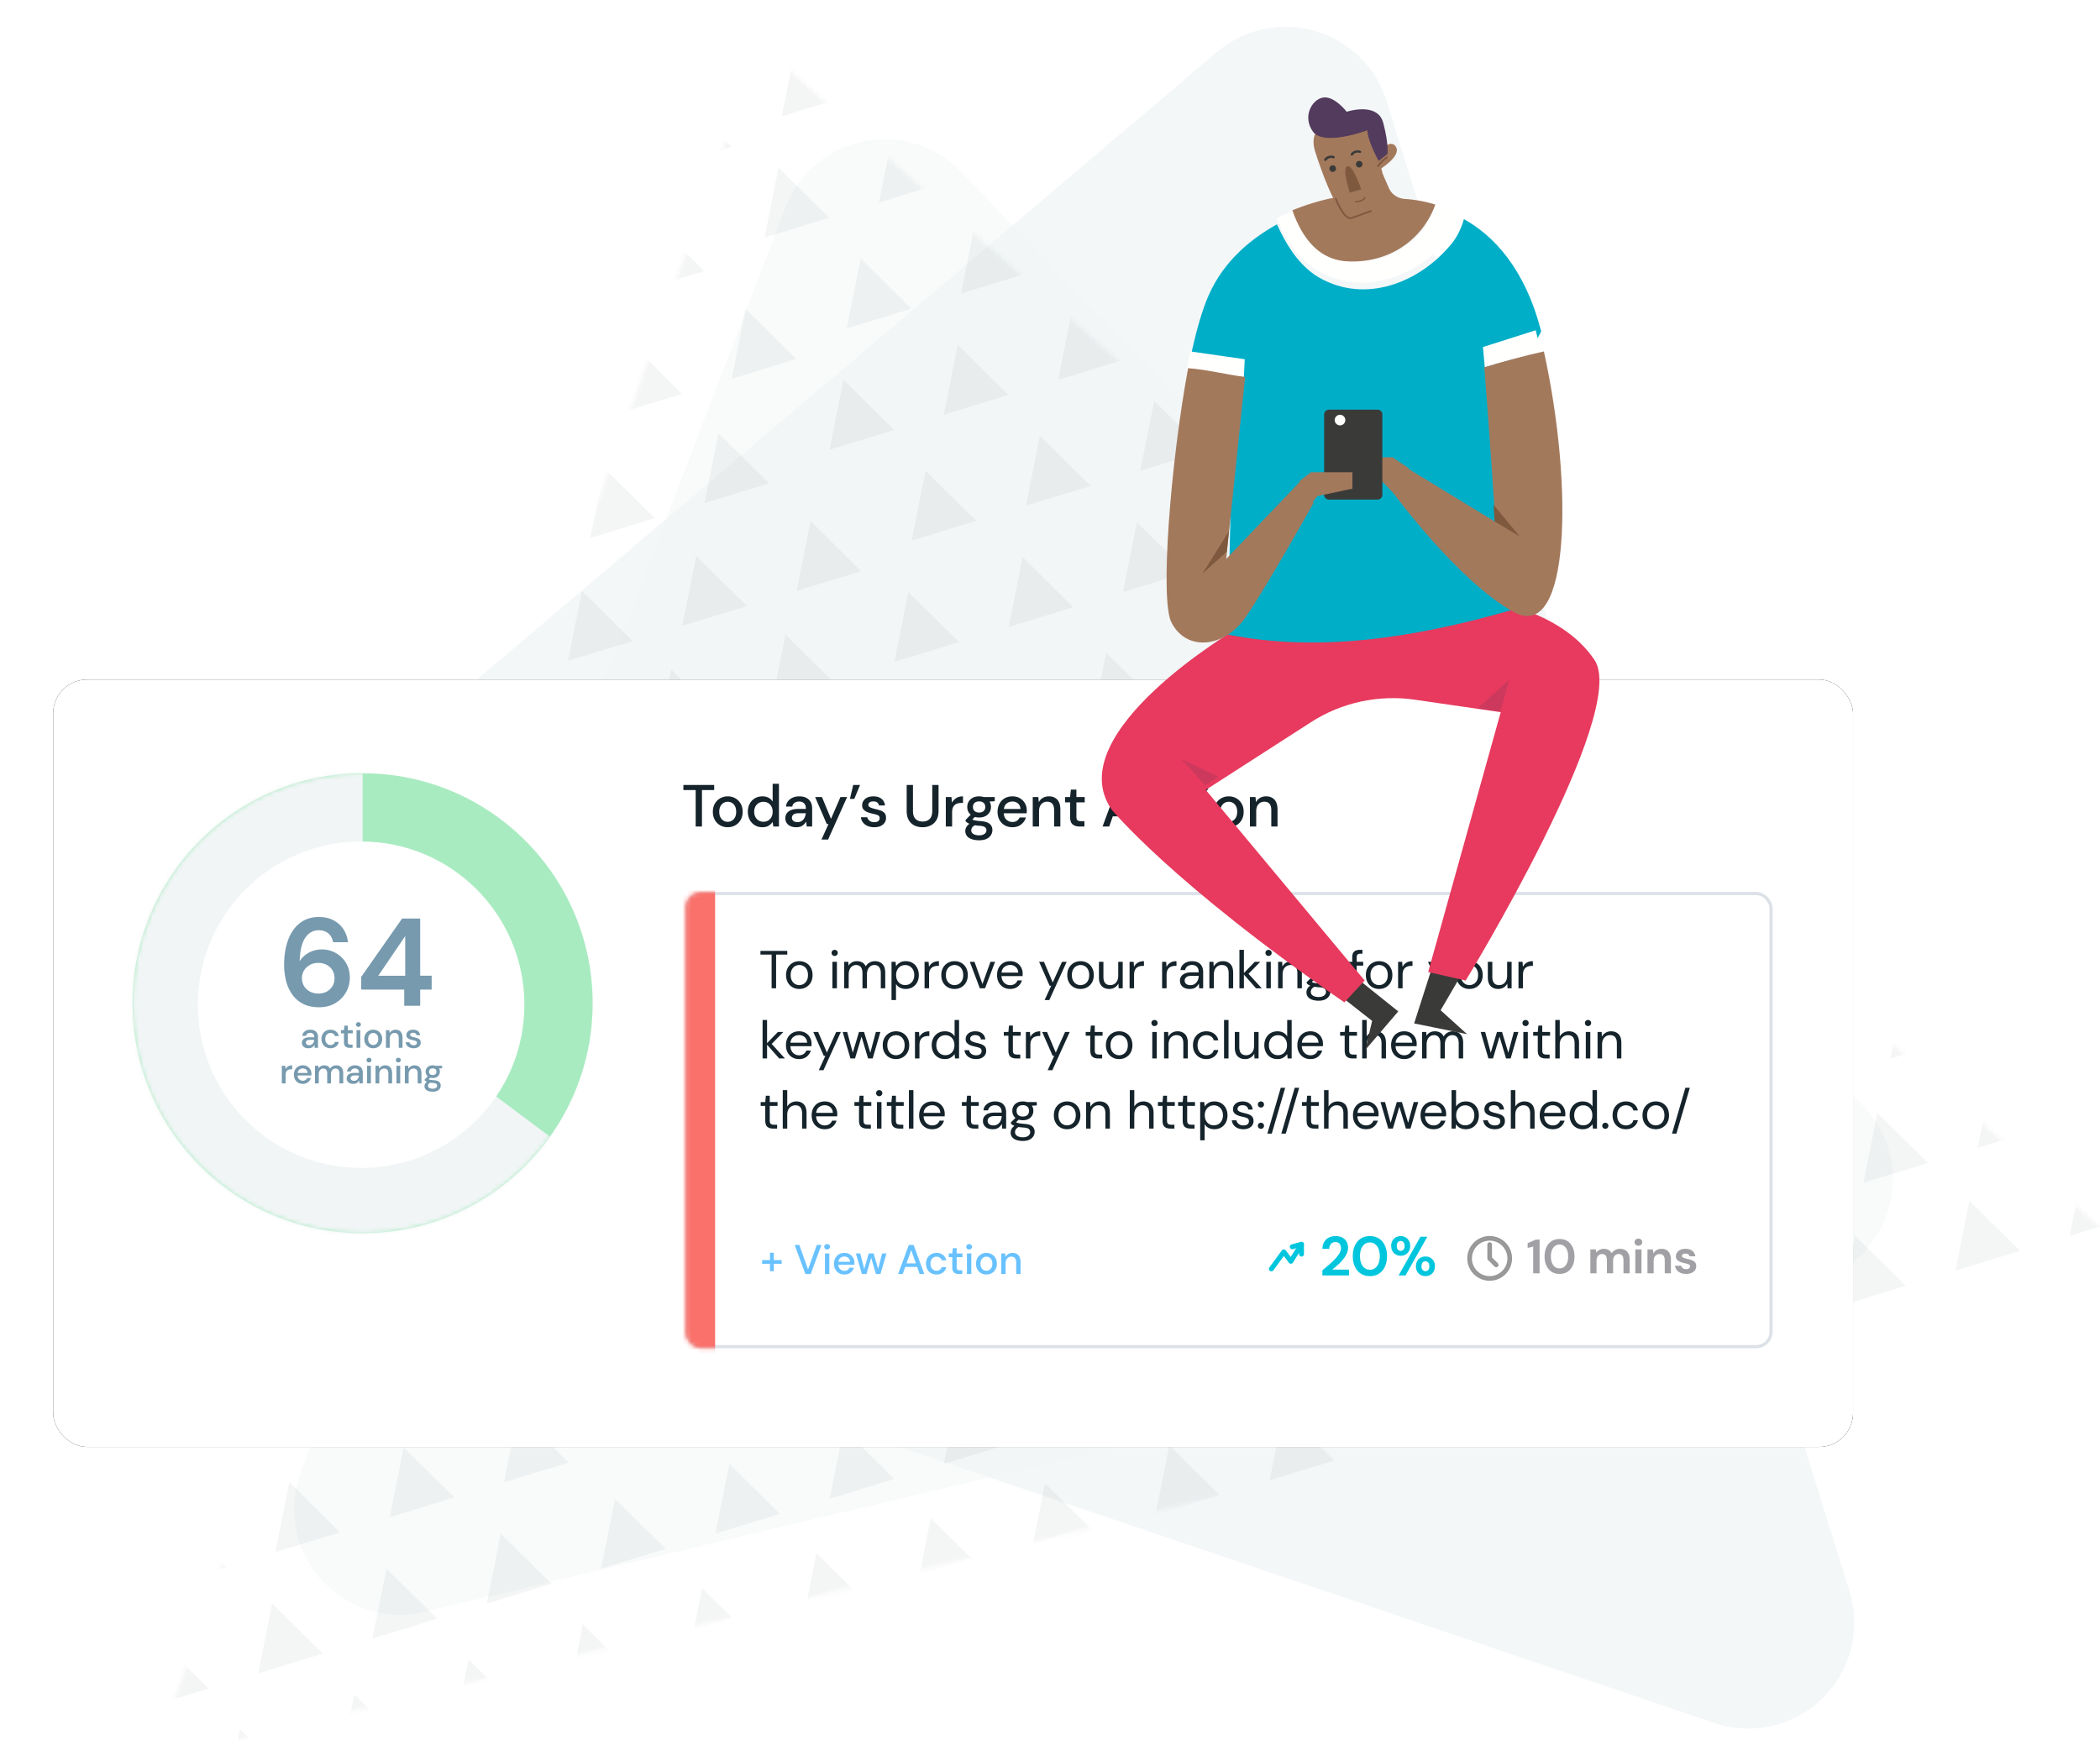 <?xml version="1.0" encoding="UTF-8"?> <svg xmlns="http://www.w3.org/2000/svg" xmlns:xlink="http://www.w3.org/1999/xlink" width="479" height="397" viewBox="0 0 479 397"><defs><path id="a" d="M220.449.77l246.815 333.983L.136 359.493z"></path><rect id="d" width="410.55" height="175.087" rx="7.728"></rect><filter id="c" width="108.8%" height="120.6%" x="-4.4%" y="-10.3%"><feOffset in="SourceAlpha" result="shadowOffsetOuter1"></feOffset><feGaussianBlur in="shadowOffsetOuter1" result="shadowBlurOuter1" stdDeviation="6"></feGaussianBlur><feColorMatrix in="shadowBlurOuter1" values="0 0 0 0 0 0 0 0 0 0 0 0 0 0 0 0 0 0 0.05 0"></feColorMatrix></filter><rect id="e" width="247.984" height="104.102" x=".169" rx="3.385"></rect><circle id="g" cx="52.474" cy="52.474" r="52.474"></circle><filter id="i" width="180.7%" height="142.2%" x="-40.4%" y="-21.1%"><feOffset in="SourceAlpha" result="shadowOffsetOuter1"></feOffset><feGaussianBlur in="shadowOffsetOuter1" result="shadowBlurOuter1" stdDeviation="12"></feGaussianBlur><feColorMatrix in="shadowBlurOuter1" result="shadowMatrixOuter1" values="0 0 0 0 0 0 0 0 0 0 0 0 0 0 0 0 0 0 0.1 0"></feColorMatrix><feMerge><feMergeNode in="shadowMatrixOuter1"></feMergeNode><feMergeNode in="SourceGraphic"></feMergeNode></feMerge></filter></defs><g fill="none" fill-rule="evenodd"><path fill="#F1F5F6" d="M277.61 11.853L21.26 229.22c-10.173 8.626-11.427 23.866-2.8 34.039a24.15 24.15 0 0 0 10.67 7.254l361.919 122.6c12.632 4.28 26.342-2.492 30.621-15.124a24.15 24.15 0 0 0 .19-14.91L316.294 23.11c-3.955-12.737-17.488-19.857-30.225-15.901a24.15 24.15 0 0 0-8.457 4.644z" opacity=".8"></path><path fill="#F1F5F6" d="M179.19 47.26L68.673 335.606c-4.774 12.454 1.453 26.42 13.907 31.194a24.15 24.15 0 0 0 14.226.945l316.398-75.176c12.977-3.083 20.997-16.102 17.914-29.079a24.15 24.15 0 0 0-6.125-11.194L219.11 39.126c-9.266-9.594-24.554-9.86-34.148-.594a24.15 24.15 0 0 0-5.773 8.728z" opacity=".4"></path><g opacity=".05" transform="scale(-1 1) rotate(17 -7.778 -1311.976)"><mask id="b" fill="#fff"><use xlink:href="#a"></use></mask><g fill="#15232B" mask="url(#b)"><path d="M365.657-69.039l7.705 14.306h-15.41zM295.722-43.728l7.704 14.307h-15.41zM322.985-43.728l7.704 14.307h-15.41zM350.248-43.728l7.704 14.307h-15.41zM377.51-43.728l7.705 14.307h-15.41zM255.42-18.416l7.705 14.306h-15.41zM282.683-18.416l7.705 14.306h-15.41zM309.946-18.416L317.65-4.11h-15.41zM337.209-18.416l7.705 14.306h-15.41zM365.657-18.416l7.705 14.306h-15.41zM392.92-18.416l7.705 14.306h-15.41zM241.196 6.895l7.704 14.306h-15.41zM268.459 6.895l7.704 14.306h-15.41zM295.722 6.895l7.704 14.306h-15.41zM322.985 6.895l7.704 14.306h-15.41zM350.248 6.895l7.704 14.306h-15.41zM377.51 6.895l7.705 14.306h-15.41zM404.774 6.895l7.704 14.306h-15.41zM255.42 32.206l7.705 14.307h-15.41zM282.683 32.206l7.705 14.307h-15.41zM309.946 32.206l7.705 14.307h-15.41zM337.209 32.206l7.705 14.307h-15.41zM365.657 32.206l7.705 14.307h-15.41zM392.92 32.206l7.705 14.307h-15.41zM420.183 32.206l7.705 14.307h-15.41zM241.196 57.518l7.704 14.306h-15.41zM268.459 57.518l7.704 14.306h-15.41zM295.722 57.518l7.704 14.306h-15.41zM322.985 57.518l7.704 14.306h-15.41zM350.248 57.518l7.704 14.306h-15.41zM377.51 57.518l7.705 14.306h-15.41zM404.774 57.518l7.704 14.306h-15.41zM255.42 82.829l7.705 14.306h-15.41zM282.683 82.829l7.705 14.306h-15.41zM309.946 82.829l7.705 14.306h-15.41zM337.209 82.829l7.705 14.306h-15.41zM365.657 82.829l7.705 14.306h-15.41zM392.92 82.829l7.705 14.306h-15.41zM420.183 82.829l7.705 14.306h-15.41zM241.196 108.14l7.704 14.307h-15.41zM268.459 108.14l7.704 14.307h-15.41zM295.722 108.14l7.704 14.307h-15.41zM322.985 108.14l7.704 14.307h-15.41zM350.248 108.14l7.704 14.307h-15.41zM377.51 108.14l7.705 14.307h-15.41zM404.774 108.14l7.704 14.307h-15.41zM432.037 108.14l7.704 14.307h-15.41z"></path><g><path d="M254.234 131.25l7.705 14.307h-15.41zM281.497 131.25l7.705 14.307h-15.41zM308.76 131.25l7.705 14.307h-15.41zM336.023 131.25l7.705 14.307h-15.41zM364.472 131.25l7.704 14.307h-15.409zM391.735 131.25l7.704 14.307H384.03zM418.998 131.25l7.704 14.307h-15.41zM446.26 131.25l7.705 14.307h-15.41zM240.01 156.562l7.705 14.306h-15.41zM267.273 156.562l7.705 14.306h-15.41zM294.536 156.562l7.705 14.306h-15.41zM321.8 156.562l7.704 14.306h-15.41zM349.062 156.562l7.705 14.306h-15.41zM376.325 156.562l7.705 14.306h-15.41zM403.588 156.562l7.705 14.306h-15.41zM430.851 156.562l7.705 14.306h-15.41zM458.114 156.562l7.705 14.306h-15.41zM254.234 181.873l7.705 14.307h-15.41zM281.497 181.873l7.705 14.307h-15.41zM308.76 181.873l7.705 14.307h-15.41zM336.023 181.873l7.705 14.307h-15.41zM364.472 181.873l7.704 14.307h-15.409zM391.735 181.873l7.704 14.307H384.03zM418.998 181.873l7.704 14.307h-15.41zM446.26 181.873l7.705 14.307h-15.41zM240.01 207.185l7.705 14.306h-15.41zM267.273 207.185l7.705 14.306h-15.41zM294.536 207.185l7.705 14.306h-15.41zM321.8 207.185l7.704 14.306h-15.41zM349.062 207.185l7.705 14.306h-15.41zM376.325 207.185l7.705 14.306h-15.41zM403.588 207.185l7.705 14.306h-15.41zM430.851 207.185l7.705 14.306h-15.41zM458.114 207.185l7.705 14.306h-15.41zM254.234 232.496l7.705 14.306h-15.41zM281.497 232.496l7.705 14.306h-15.41zM308.76 232.496l7.705 14.306h-15.41zM336.023 232.496l7.705 14.306h-15.41zM364.472 232.496l7.704 14.306h-15.409zM391.735 232.496l7.704 14.306H384.03zM418.998 232.496l7.704 14.306h-15.41zM446.26 232.496l7.705 14.306h-15.41zM473.524 232.496l7.704 14.306h-15.41zM240.01 257.807l7.705 14.307h-15.41zM267.273 257.807l7.705 14.307h-15.41zM294.536 257.807l7.705 14.307h-15.41zM321.8 257.807l7.704 14.307h-15.41zM349.062 257.807l7.705 14.307h-15.41zM376.325 257.807l7.705 14.307h-15.41zM403.588 257.807l7.705 14.307h-15.41zM430.851 257.807l7.705 14.307h-15.41zM458.114 257.807l7.705 14.307h-15.41zM485.377 257.807l7.705 14.307h-15.41zM254.234 283.119l7.705 14.306h-15.41zM281.497 283.119l7.705 14.306h-15.41zM308.76 283.119l7.705 14.306h-15.41zM336.023 283.119l7.705 14.306h-15.41zM364.472 283.119l7.704 14.306h-15.409zM391.735 283.119l7.704 14.306H384.03zM418.998 283.119l7.704 14.306h-15.41zM446.26 283.119l7.705 14.306h-15.41zM473.524 283.119l7.704 14.306h-15.41zM240.01 308.43l7.705 14.306h-15.41zM267.273 308.43l7.705 14.306h-15.41zM294.536 308.43l7.705 14.306h-15.41zM321.8 308.43l7.704 14.306h-15.41zM349.062 308.43l7.705 14.306h-15.41zM376.325 308.43l7.705 14.306h-15.41zM403.588 308.43l7.705 14.306h-15.41zM430.851 308.43l7.705 14.306h-15.41zM458.114 308.43l7.705 14.306h-15.41zM485.377 308.43l7.705 14.306h-15.41zM254.234 333.741l7.705 14.307h-15.41zM281.497 333.741l7.705 14.307h-15.41zM308.76 333.741l7.705 14.307h-15.41zM336.023 333.741l7.705 14.307h-15.41zM364.472 333.741l7.704 14.307h-15.409zM391.735 333.741l7.704 14.307H384.03zM418.998 333.741l7.704 14.307h-15.41zM446.26 333.741l7.705 14.307h-15.41zM240.01 359.053l7.705 14.306h-15.41zM267.273 359.053l7.705 14.306h-15.41zM294.536 359.053l7.705 14.306h-15.41zM321.8 359.053l7.704 14.306h-15.41zM349.062 359.053l7.705 14.306h-15.41zM376.325 359.053l7.705 14.306h-15.41z"></path></g><g><path d="M224.6-21.718l7.706 14.307h-15.41zM130.958 3.593l7.705 14.307h-15.41zM158.221 3.593l7.705 14.307h-15.41zM185.484 3.593L193.19 17.9h-15.41zM212.747 3.593l7.705 14.307h-15.41zM61.023 28.905l7.705 14.306h-15.41zM88.286 28.905L95.99 43.21H80.58zM115.549 28.905l7.705 14.306h-15.41zM142.812 28.905l7.705 14.306h-15.41zM170.075 28.905l7.705 14.306h-15.41zM197.338 28.905l7.705 14.306h-15.41zM224.6 28.905l7.706 14.306h-15.41zM-6.542 54.216l7.705 14.307h-15.41zM20.721 54.216l7.705 14.307h-15.41zM47.984 54.216l7.705 14.307h-15.41zM75.247 54.216l7.705 14.307h-15.41zM103.695 54.216l7.705 14.307H95.99zM130.958 54.216l7.705 14.307h-15.41zM158.221 54.216l7.705 14.307h-15.41zM185.484 54.216l7.705 14.307h-15.41zM212.747 54.216l7.705 14.307h-15.41zM-20.766 79.527l7.705 14.307h-15.41zM6.497 79.527l7.705 14.307h-15.41zM33.76 79.527l7.705 14.307h-15.41zM61.023 79.527l7.705 14.307h-15.41zM88.286 79.527l7.705 14.307H80.58zM115.549 79.527l7.705 14.307h-15.41zM142.812 79.527l7.705 14.307h-15.41zM170.075 79.527l7.705 14.307h-15.41zM197.338 79.527l7.705 14.307h-15.41zM224.6 79.527l7.706 14.307h-15.41zM-6.542 104.839l7.705 14.306h-15.41zM20.721 104.839l7.705 14.306h-15.41zM47.984 104.839l7.705 14.306h-15.41zM75.247 104.839l7.705 14.306h-15.41zM103.695 104.839l7.705 14.306H95.99zM130.958 104.839l7.705 14.306h-15.41zM158.221 104.839l7.705 14.306h-15.41zM185.484 104.839l7.705 14.306h-15.41zM212.747 104.839l7.705 14.306h-15.41zM-20.766 130.15l7.705 14.307h-15.41zM6.497 130.15l7.705 14.307h-15.41zM33.76 130.15l7.705 14.307h-15.41zM61.023 130.15l7.705 14.307h-15.41zM88.286 130.15l7.705 14.307H80.58zM115.549 130.15l7.705 14.307h-15.41zM142.812 130.15l7.705 14.307h-15.41zM170.075 130.15l7.705 14.307h-15.41zM197.338 130.15l7.705 14.307h-15.41zM224.6 130.15l7.706 14.307h-15.41z"></path></g><g><path d="M-6.542 156.562l7.705 14.306h-15.41zM20.721 156.562l7.705 14.306h-15.41zM47.984 156.562l7.705 14.306h-15.41zM75.247 156.562l7.705 14.306h-15.41zM103.695 156.562l7.705 14.306H95.99zM130.958 156.562l7.705 14.306h-15.41zM158.221 156.562l7.705 14.306h-15.41zM185.484 156.562l7.705 14.306h-15.41zM212.747 156.562l7.705 14.306h-15.41zM-20.766 181.873l7.705 14.307h-15.41zM6.497 181.873l7.705 14.307h-15.41zM33.76 181.873l7.705 14.307h-15.41zM61.023 181.873l7.705 14.307h-15.41zM88.286 181.873l7.705 14.307H80.58zM115.549 181.873l7.705 14.307h-15.41zM142.812 181.873l7.705 14.307h-15.41zM170.075 181.873l7.705 14.307h-15.41zM197.338 181.873l7.705 14.307h-15.41zM224.6 181.873l7.706 14.307h-15.41zM-6.542 207.185l7.705 14.306h-15.41zM20.721 207.185l7.705 14.306h-15.41zM47.984 207.185l7.705 14.306h-15.41zM75.247 207.185l7.705 14.306h-15.41zM103.695 207.185l7.705 14.306H95.99zM130.958 207.185l7.705 14.306h-15.41zM158.221 207.185l7.705 14.306h-15.41zM185.484 207.185l7.705 14.306h-15.41zM212.747 207.185l7.705 14.306h-15.41zM-20.766 232.496l7.705 14.306h-15.41zM6.497 232.496l7.705 14.306h-15.41zM33.76 232.496l7.705 14.306h-15.41zM61.023 232.496l7.705 14.306h-15.41zM88.286 232.496l7.705 14.306H80.58zM115.549 232.496l7.705 14.306h-15.41zM142.812 232.496l7.705 14.306h-15.41zM170.075 232.496l7.705 14.306h-15.41zM197.338 232.496l7.705 14.306h-15.41zM224.6 232.496l7.706 14.306h-15.41zM-6.542 257.807l7.705 14.307h-15.41zM20.721 257.807l7.705 14.307h-15.41zM47.984 257.807l7.705 14.307h-15.41zM75.247 257.807l7.705 14.307h-15.41zM103.695 257.807l7.705 14.307H95.99zM130.958 257.807l7.705 14.307h-15.41zM158.221 257.807l7.705 14.307h-15.41zM185.484 257.807l7.705 14.307h-15.41zM212.747 257.807l7.705 14.307h-15.41zM6.497 283.119l7.705 14.306h-15.41zM33.76 283.119l7.705 14.306h-15.41zM61.023 283.119l7.705 14.306h-15.41zM88.286 283.119l7.705 14.306H80.58zM115.549 283.119l7.705 14.306h-15.41zM142.812 283.119l7.705 14.306h-15.41zM170.075 283.119l7.705 14.306h-15.41zM197.338 283.119l7.705 14.306h-15.41zM224.6 283.119l7.706 14.306h-15.41zM-6.542 308.43l7.705 14.306h-15.41zM20.721 308.43l7.705 14.306h-15.41zM47.984 308.43l7.705 14.306h-15.41zM75.247 308.43l7.705 14.306h-15.41zM103.695 308.43l7.705 14.306H95.99zM130.958 308.43l7.705 14.306h-15.41zM158.221 308.43l7.705 14.306h-15.41zM185.484 308.43l7.705 14.306h-15.41zM212.747 308.43l7.705 14.306h-15.41zM6.497 333.741l7.705 14.307h-15.41zM33.76 333.741l7.705 14.307h-15.41zM61.023 333.741l7.705 14.307h-15.41zM88.286 333.741l7.705 14.307H80.58zM115.549 333.741l7.705 14.307h-15.41zM142.812 333.741l7.705 14.307h-15.41zM170.075 333.741l7.705 14.307h-15.41zM197.338 333.741l7.705 14.307h-15.41zM224.6 333.741l7.706 14.307h-15.41zM20.721 359.053l7.705 14.306h-15.41zM47.984 359.053l7.705 14.306h-15.41zM75.247 359.053l7.705 14.306h-15.41zM103.695 359.053l7.705 14.306H95.99zM130.958 359.053l7.705 14.306h-15.41zM158.221 359.053l7.705 14.306h-15.41zM185.484 359.053l7.705 14.306h-15.41zM212.747 359.053l7.705 14.306h-15.41zM33.76 384.364l7.705 14.306h-15.41zM61.023 384.364l7.705 14.306h-15.41zM88.286 384.364l7.705 14.306H80.58zM115.549 384.364l7.705 14.306h-15.41zM142.812 384.364l7.705 14.306h-15.41zM170.075 384.364l7.705 14.306h-15.41zM197.338 384.364l7.705 14.306h-15.41zM224.6 384.364l7.706 14.306h-15.41z"></path></g></g></g><g><g transform="translate(12.122 155.047)"><use fill="#000" filter="url(#c)" xlink:href="#d"></use><use fill="#FFF" xlink:href="#d"></use></g><g transform="translate(156.174 203.505)"><mask id="f" fill="#fff"><use xlink:href="#e"></use></mask><rect width="247.266" height="103.385" x=".528" y=".359" stroke="#DCE1E8" stroke-width=".717" rx="3.385"></rect><path fill="#FA706A" d="M-2.37-5.078h9.31v111.72h-9.31z" mask="url(#f)"></path></g><path fill="#00C6DD" fill-rule="nonzero" d="M301.626 291v-1.172c.537-.445 1.06-.886 1.569-1.323.508-.437.961-.87 1.36-1.298.4-.428.719-.846.958-1.253.24-.408.359-.805.359-1.191 0-.361-.099-.68-.296-.958-.197-.277-.523-.415-.977-.415-.462 0-.81.15-1.045.453-.236.303-.353.668-.353 1.096h-1.563c.017-.646.16-1.186.429-1.619a2.536 2.536 0 0 1 1.07-.97 3.414 3.414 0 0 1 1.5-.321c.899 0 1.598.245 2.098.737.5.491.75 1.128.75 1.909 0 .487-.111.962-.334 1.424a6.351 6.351 0 0 1-.876 1.335c-.361.429-.752.83-1.172 1.204-.42.373-.827.72-1.222 1.039h3.818V291h-6.073zm10.84.151c-.814 0-1.511-.19-2.09-.573-.58-.382-1.028-.916-1.343-1.6-.315-.685-.472-1.48-.472-2.388 0-.899.157-1.693.472-2.381.315-.69.762-1.225 1.342-1.607.58-.382 1.277-.573 2.092-.573.814 0 1.512.19 2.091.573.58.382 1.027.918 1.342 1.607.315.688.473 1.482.473 2.381 0 .907-.158 1.703-.473 2.388-.315.684-.762 1.218-1.342 1.6-.58.382-1.277.573-2.091.573zm0-1.449c.664 0 1.206-.277 1.626-.831.42-.555.63-1.315.63-2.281 0-.966-.21-1.726-.63-2.28-.42-.555-.962-.832-1.625-.832-.672 0-1.216.277-1.632.831-.416.555-.624 1.315-.624 2.281 0 .966.208 1.726.624 2.28.416.555.96.832 1.632.832zm7.024-3.188c-.403 0-.769-.09-1.096-.27a2.007 2.007 0 0 1-.782-.775c-.193-.336-.29-.735-.29-1.197 0-.462.097-.861.29-1.197.194-.336.454-.595.782-.775.327-.18.697-.271 1.108-.271.404 0 .767.09 1.09.27.324.181.582.44.775.776.193.336.29.735.29 1.197 0 .462-.097.86-.29 1.197a2.007 2.007 0 0 1-.781.775c-.328.18-.693.27-1.096.27zm-.48 4.486l4.978-8.82h1.575l-4.977 8.82h-1.575zm.48-5.607a.833.833 0 0 0 .63-.284c.176-.189.264-.468.264-.837 0-.37-.086-.651-.258-.845a.82.82 0 0 0-.636-.29.82.82 0 0 0-.637.29c-.172.194-.258.475-.258.845s.086.648.258.837a.827.827 0 0 0 .637.284zm5.645 5.758c-.404 0-.77-.09-1.097-.27a2.007 2.007 0 0 1-.78-.776c-.194-.336-.29-.735-.29-1.197 0-.462.096-.858.29-1.19a2.02 2.02 0 0 1 .78-.769c.328-.18.698-.27 1.11-.27.402 0 .766.09 1.089.27.323.18.582.437.775.769.193.332.29.728.29 1.19 0 .462-.097.861-.29 1.197a2.02 2.02 0 0 1-.775.775c-.323.18-.69.271-1.102.271zm0-1.121a.827.827 0 0 0 .636-.284c.172-.189.258-.468.258-.838 0-.37-.086-.65-.258-.844a.82.82 0 0 0-.636-.29.82.82 0 0 0-.637.29c-.172.193-.258.475-.258.844 0 .37.086.65.258.838a.827.827 0 0 0 .637.284z"></path><path fill="#A1A1A5" fill-rule="nonzero" d="M349.714 290.522v-6.094l-1.265.297v-1.078l1.859-.825h.869v7.7h-1.463zm6.01.132c-.711 0-1.32-.166-1.826-.5-.506-.334-.896-.8-1.171-1.397-.275-.598-.413-1.293-.413-2.085 0-.784.138-1.477.413-2.079.275-.601.665-1.068 1.171-1.402.506-.334 1.115-.5 1.826-.5.711 0 1.32.166 1.826.5.506.334.897.801 1.172 1.402.275.602.412 1.295.412 2.08 0 .791-.137 1.486-.412 2.084-.275.598-.666 1.063-1.172 1.397-.506.334-1.115.5-1.826.5zm0-1.265c.58 0 1.052-.242 1.42-.726.366-.484.55-1.147.55-1.99 0-.844-.184-1.508-.55-1.992-.368-.484-.84-.726-1.42-.726-.587 0-1.061.242-1.424.726s-.545 1.148-.545 1.991c0 .844.182 1.507.545 1.991.363.484.837.726 1.424.726zm7.027 1.133v-5.456h1.243l.12.737c.177-.264.41-.474.699-.632.29-.158.625-.237 1.007-.237.843 0 1.44.327 1.793.98.198-.301.463-.54.797-.716a2.31 2.31 0 0 1 1.095-.264c.71 0 1.257.213 1.639.638.38.426.572 1.049.572 1.87v3.08h-1.408v-2.948c0-.469-.09-.828-.27-1.078-.18-.249-.456-.374-.83-.374-.382 0-.688.14-.919.418-.231.279-.346.668-.346 1.166v2.816h-1.408v-2.948c0-.469-.092-.828-.275-1.078-.184-.249-.466-.374-.847-.374-.374 0-.677.14-.908.418-.231.279-.346.668-.346 1.166v2.816h-1.408zm10.96-6.303a.89.89 0 0 1-.633-.23.763.763 0 0 1-.247-.584c0-.234.082-.427.247-.577a.903.903 0 0 1 .633-.226c.256 0 .467.076.632.226.165.15.248.343.248.577a.763.763 0 0 1-.248.583.89.89 0 0 1-.632.231zm-.704 6.303v-5.456h1.408v5.456h-1.408zm2.776 0v-5.456h1.243l.11.924c.169-.322.412-.579.732-.77.319-.19.694-.286 1.127-.286.675 0 1.199.213 1.573.638.374.426.561 1.049.561 1.87v3.08h-1.408v-2.948c0-.469-.095-.828-.286-1.078-.19-.249-.488-.374-.891-.374-.396 0-.72.14-.973.418-.254.279-.38.668-.38 1.166v2.816h-1.408zm8.837.132c-.484 0-.91-.078-1.276-.236a2.204 2.204 0 0 1-.88-.655 1.895 1.895 0 0 1-.396-.968h1.42a.914.914 0 0 0 .357.545c.194.15.445.225.753.225s.534-.062.677-.187a.557.557 0 0 0 .214-.429c0-.234-.102-.394-.308-.478a5.427 5.427 0 0 0-.858-.248 9.373 9.373 0 0 1-.715-.187 3.299 3.299 0 0 1-.665-.28 1.455 1.455 0 0 1-.49-.44 1.14 1.14 0 0 1-.187-.666c0-.484.193-.89.578-1.22.385-.33.926-.496 1.622-.496.646 0 1.16.15 1.546.451.385.301.614.715.687 1.243h-1.33c-.081-.403-.386-.605-.914-.605-.264 0-.467.052-.61.154-.143.103-.215.231-.215.385 0 .162.107.29.32.385.212.096.494.184.846.264.382.088.732.186 1.05.292.32.106.575.264.765.473.19.209.286.508.286.896.008.338-.08.642-.264.913a1.824 1.824 0 0 1-.792.638c-.344.154-.751.231-1.22.231z"></path><g stroke="#00C6DD" stroke-linecap="round" stroke-linejoin="round" stroke-width="1.12"><path d="M290 289.5l2.827-3.877 1.615 2.154 2.423-3.877"></path><path d="M294.752 284.46l2.113-.56v2.24"></path></g><g fill="#AAACB6" fill-rule="nonzero" stroke="#979797" stroke-width=".5"><path d="M339.787 291.965a4.858 4.858 0 0 1-4.853-4.854 4.858 4.858 0 0 1 4.853-4.852 4.858 4.858 0 0 1 4.853 4.852 4.858 4.858 0 0 1-4.853 4.854zm0-9.152a4.303 4.303 0 0 0-4.298 4.298 4.303 4.303 0 0 0 4.298 4.299 4.303 4.303 0 0 0 4.298-4.299 4.303 4.303 0 0 0-4.298-4.298z"></path><path d="M341.275 288.877a.276.276 0 0 1-.196-.081l-1.488-1.488a.277.277 0 0 1-.081-.197v-3.148a.277.277 0 0 1 .554 0v3.034l1.407 1.407a.277.277 0 0 1-.196.473z"></path></g><path fill="#15232B" fill-rule="nonzero" d="M176.001 225.492v-7.69h-2.547v-.841h6.118v.84h-2.547v7.691h-1.024zm6.306.146a3.04 3.04 0 0 1-1.536-.39 2.817 2.817 0 0 1-1.078-1.103c-.264-.475-.396-1.034-.396-1.676 0-.641.134-1.2.402-1.675a2.847 2.847 0 0 1 1.09-1.103c.46-.26.974-.39 1.542-.39.57 0 1.081.13 1.536.39.455.26.815.627 1.079 1.103.264.475.396 1.034.396 1.675 0 .642-.134 1.2-.402 1.676a2.847 2.847 0 0 1-1.091 1.103c-.46.26-.973.39-1.542.39zm0-.877c.35 0 .674-.086.975-.256.3-.17.544-.427.731-.768.187-.341.28-.764.28-1.268 0-.503-.09-.926-.274-1.267a1.87 1.87 0 0 0-1.688-1.024c-.349 0-.674.085-.975.256-.3.17-.544.427-.73.768-.188.341-.281.764-.281 1.267 0 .504.093.927.28 1.268.187.341.429.597.725.768.297.17.616.256.957.256zm8.078-6.655a.686.686 0 0 1-.707-.707c0-.195.067-.357.2-.487a.697.697 0 0 1 .507-.195c.195 0 .361.065.5.195.137.13.206.292.206.487 0 .204-.069.372-.207.506a.691.691 0 0 1-.5.201zm-.512 7.386v-6.045h1.023v6.045h-1.023zm2.686 0v-6.045h.926l.073.877c.195-.325.455-.576.78-.755.325-.179.69-.268 1.097-.268.48 0 .892.097 1.237.292.345.195.611.492.798.89.212-.366.502-.654.872-.865.37-.212.77-.317 1.2-.317.723 0 1.3.217 1.73.652.431.434.647 1.103.647 2.005v3.534h-1.012v-3.425c0-.625-.126-1.097-.378-1.414-.252-.316-.613-.475-1.084-.475-.488 0-.892.19-1.213.567-.32.378-.481.916-.481 1.615v3.132h-1.024v-3.425c0-.625-.126-1.097-.378-1.414-.252-.316-.613-.475-1.085-.475-.479 0-.88.19-1.2.567-.321.378-.482.916-.482 1.615v3.132h-1.023zm10.79 2.681v-8.726h.927l.097 1c.195-.293.473-.557.835-.793s.823-.353 1.383-.353c.602 0 1.126.138 1.572.414.447.276.795.654 1.043 1.133.247.48.371 1.024.371 1.634 0 .609-.124 1.151-.371 1.627-.248.475-.598.849-1.049 1.12-.45.273-.977.41-1.578.41-.496 0-.936-.102-1.322-.305a2.107 2.107 0 0 1-.884-.854v3.693h-1.024zm3.12-3.424c.407 0 .764-.096 1.073-.287.309-.19.552-.457.731-.798.179-.341.268-.74.268-1.195 0-.455-.09-.853-.268-1.194a2.016 2.016 0 0 0-.731-.798 1.997 1.997 0 0 0-1.073-.287c-.406 0-.763.096-1.072.287-.309.19-.553.457-.731.798-.18.341-.268.74-.268 1.194 0 .455.089.854.268 1.195.178.341.422.607.73.798.31.191.667.287 1.073.287zm4.417.743v-6.045h.926l.086 1.158c.186-.398.47-.715.853-.95.382-.237.853-.354 1.413-.354v1.072h-.28a2.53 2.53 0 0 0-.987.19 1.5 1.5 0 0 0-.72.639c-.178.3-.267.715-.267 1.243v3.047h-1.024zm6.83.146a3.04 3.04 0 0 1-1.536-.39 2.817 2.817 0 0 1-1.078-1.103c-.265-.475-.397-1.034-.397-1.676 0-.641.134-1.2.403-1.675a2.847 2.847 0 0 1 1.09-1.103c.46-.26.973-.39 1.542-.39.569 0 1.08.13 1.536.39.455.26.814.627 1.078 1.103.264.475.396 1.034.396 1.675 0 .642-.134 1.2-.402 1.676a2.847 2.847 0 0 1-1.09 1.103c-.46.26-.973.39-1.542.39zm0-.877c.35 0 .674-.086.975-.256.3-.17.544-.427.731-.768.187-.341.28-.764.28-1.268 0-.503-.091-.926-.274-1.267a1.87 1.87 0 0 0-1.688-1.024c-.35 0-.674.085-.975.256-.3.17-.544.427-.731.768-.187.341-.28.764-.28 1.267 0 .504.093.927.28 1.268.187.341.428.597.725.768.297.17.616.256.957.256zm5.781.731l-2.29-6.045h1.072l1.816 5.058 1.828-5.058h1.048l-2.291 6.045h-1.183zm6.903.146c-.577 0-1.089-.132-1.535-.396a2.812 2.812 0 0 1-1.055-1.103c-.256-.471-.384-1.028-.384-1.67 0-.633.126-1.188.378-1.663a2.747 2.747 0 0 1 1.055-1.11c.45-.263.972-.395 1.566-.395.585 0 1.09.132 1.517.396.427.264.754.611.981 1.042.228.43.341.894.341 1.39 0 .089-.002.178-.006.267-.004.09-.006.191-.006.305h-4.814c.024.463.132.847.323 1.152a1.91 1.91 0 0 0 1.64.92c.422 0 .775-.098 1.06-.293.284-.195.491-.459.621-.792h1.012a2.728 2.728 0 0 1-.933 1.396c-.459.37-1.046.554-1.76.554zm0-5.472c-.487 0-.92.148-1.298.445-.378.296-.595.73-.652 1.298h3.803c-.025-.545-.211-.971-.56-1.28-.35-.309-.78-.463-1.293-.463zm7.87 8.007l1.5-3.266h-.354l-2.4-5.46h1.108l2 4.704 2.12-4.704h1.06l-3.96 8.726h-1.073zm8.183-2.535a3.04 3.04 0 0 1-1.535-.39 2.817 2.817 0 0 1-1.08-1.103c-.263-.475-.395-1.034-.395-1.676 0-.641.134-1.2.402-1.675a2.847 2.847 0 0 1 1.09-1.103c.46-.26.974-.39 1.543-.39.568 0 1.08.13 1.535.39.455.26.815.627 1.079 1.103.264.475.396 1.034.396 1.675 0 .642-.134 1.2-.402 1.676a2.847 2.847 0 0 1-1.091 1.103c-.46.26-.973.39-1.542.39zm0-.877c.35 0 .675-.086.975-.256.3-.17.545-.427.731-.768.187-.341.28-.764.28-1.268 0-.503-.09-.926-.273-1.267a1.87 1.87 0 0 0-1.688-1.024c-.35 0-.675.085-.975.256-.301.17-.545.427-.732.768-.187.341-.28.764-.28 1.267 0 .504.093.927.28 1.268.187.341.429.597.725.768.297.17.616.256.957.256zm9.633-5.314v6.045h-.926l-.061-1.085a2.195 2.195 0 0 1-.841.902c-.366.22-.78.33-1.243.33-.715 0-1.286-.218-1.713-.653-.426-.435-.64-1.103-.64-2.005v-3.534h1.024v3.425c0 1.259.52 1.889 1.56 1.889.52 0 .953-.19 1.298-.567.346-.378.518-.916.518-1.615v-3.132h1.024zm1.565 6.045v-6.045h.926l.085 1.158c.187-.398.472-.715.853-.95.382-.237.854-.354 1.414-.354v1.072h-.28a2.53 2.53 0 0 0-.987.19 1.5 1.5 0 0 0-.72.639c-.178.3-.267.715-.267 1.243v3.047h-1.024zm7.42 0v-6.045h.925l.086 1.158c.187-.398.471-.715.853-.95.382-.237.853-.354 1.414-.354v1.072h-.28a2.53 2.53 0 0 0-.988.19 1.5 1.5 0 0 0-.719.639c-.179.3-.268.715-.268 1.243v3.047h-1.024zm6.317.146c-.504 0-.922-.085-1.255-.256a1.74 1.74 0 0 1-.987-1.608c0-.618.235-1.093.706-1.426.472-.334 1.114-.5 1.926-.5h1.633v-.073c0-.528-.138-.929-.414-1.2-.276-.273-.646-.409-1.11-.409-.397 0-.74.1-1.03.299-.288.199-.468.49-.541.871h-1.049c.041-.439.19-.808.445-1.11.256-.3.575-.53.957-.688a3.148 3.148 0 0 1 1.219-.237c.845 0 1.48.225 1.907.676.427.451.64 1.05.64 1.798v3.717h-.914l-.061-1.085c-.17.342-.42.632-.75.872-.329.24-.77.36-1.322.36zm.159-.865c.39 0 .725-.102 1.005-.305.28-.203.494-.467.64-.792.146-.325.22-.666.22-1.024v-.012h-1.549c-.6 0-1.025.104-1.273.31a.969.969 0 0 0-.372.775c0 .317.116.57.347.761.232.191.559.287.982.287zm4.306.719v-6.045h.927l.06 1.085c.196-.382.476-.683.842-.902.365-.22.78-.33 1.243-.33.715 0 1.285.218 1.712.653.427.434.64 1.103.64 2.005v3.534h-1.024v-3.425c0-1.26-.52-1.889-1.56-1.889-.52 0-.953.19-1.298.567-.345.378-.518.916-.518 1.615v3.132h-1.024zm6.855 0v-8.775h1.023v5.277l2.474-2.547h1.256l-2.682 2.73 3.023 3.315h-1.304l-2.767-3.132v3.132h-1.023zm6.646-7.386a.686.686 0 0 1-.706-.707c0-.195.067-.357.2-.487a.697.697 0 0 1 .506-.195c.195 0 .362.065.5.195s.207.292.207.487c0 .204-.069.372-.207.506a.691.691 0 0 1-.5.201zm-.511 7.386v-6.045h1.023v6.045h-1.023zm2.686 0v-6.045h.926l.06 1.085c.196-.382.476-.683.842-.902.365-.22.78-.33 1.243-.33.715 0 1.286.218 1.712.653.427.434.64 1.103.64 2.005v3.534h-1.024v-3.425c0-1.26-.52-1.889-1.56-1.889-.52 0-.952.19-1.298.567-.345.378-.518.916-.518 1.615v3.132h-1.023zm9.242-1.901c-.34 0-.654-.045-.938-.134l-.61.572c.09.065.202.12.336.165.134.045.327.085.579.122.252.036.605.075 1.06.116.813.057 1.393.243 1.743.56.35.317.524.732.524 1.243 0 .35-.096.683-.287 1-.19.317-.483.577-.877.78-.394.203-.9.304-1.517.304a4.54 4.54 0 0 1-1.45-.213c-.423-.142-.752-.357-.988-.646-.236-.288-.353-.652-.353-1.09 0-.228.06-.474.182-.738s.35-.514.683-.75a2.512 2.512 0 0 1-.457-.237 2.368 2.368 0 0 1-.347-.286v-.28l1.036-1.025c-.48-.406-.72-.942-.72-1.608 0-.398.094-.76.28-1.085.188-.325.46-.583.817-.774.358-.19.793-.286 1.304-.286.35 0 .667.048.951.146h2.23v.768l-1.133.048c.236.342.353.736.353 1.183 0 .398-.095.76-.286 1.084-.191.325-.463.583-.817.774-.353.191-.786.287-1.298.287zm0-.841c.431 0 .774-.112 1.03-.335.256-.224.384-.547.384-.97 0-.414-.128-.733-.384-.956-.256-.223-.599-.335-1.03-.335-.438 0-.786.112-1.042.335-.256.223-.384.542-.384.957 0 .422.128.745.384.969.256.223.604.335 1.042.335zm-1.779 3.522c0 .406.17.709.512.908.341.199.768.299 1.28.299.503 0 .908-.11 1.212-.33a1.03 1.03 0 0 0 .457-.877.884.884 0 0 0-.317-.676c-.21-.191-.6-.303-1.17-.336a15.536 15.536 0 0 1-1.157-.121c-.334.178-.553.371-.659.578a1.248 1.248 0 0 0-.158.555zm9.443-.78v-5.18h-.914v-.865h.914v-1.048c0-.585.146-1.012.438-1.28.293-.268.72-.402 1.28-.402h.61v.877h-.451c-.31 0-.529.063-.659.19-.13.125-.195.339-.195.64v1.023h1.487v.865h-1.487v5.18h-1.023zm6.122.146a3.04 3.04 0 0 1-1.535-.39 2.817 2.817 0 0 1-1.079-1.103c-.264-.475-.396-1.034-.396-1.676 0-.641.134-1.2.402-1.675a2.847 2.847 0 0 1 1.091-1.103c.46-.26.973-.39 1.542-.39.569 0 1.08.13 1.535.39.455.26.815.627 1.08 1.103.263.475.395 1.034.395 1.675 0 .642-.134 1.2-.402 1.676a2.847 2.847 0 0 1-1.09 1.103c-.46.26-.974.39-1.543.39zm0-.877c.35 0 .675-.086.975-.256.301-.17.545-.427.732-.768.187-.341.28-.764.28-1.268 0-.503-.091-.926-.274-1.267a1.87 1.87 0 0 0-1.688-1.024c-.35 0-.675.085-.975.256-.3.17-.545.427-.731.768-.187.341-.28.764-.28 1.267 0 .504.093.927.28 1.268.186.341.428.597.725.768.296.17.615.256.956.256zm4.344.731v-6.045h.926l.086 1.158c.186-.398.47-.715.853-.95.382-.237.853-.354 1.413-.354v1.072h-.28a2.53 2.53 0 0 0-.987.19 1.5 1.5 0 0 0-.72.639c-.178.3-.267.715-.267 1.243v3.047H318.9zm8.078 2.681l1.499-3.266h-.354l-2.4-5.46h1.108l1.999 4.704 2.12-4.704h1.061l-3.961 8.726h-1.072zm8.182-2.535a3.04 3.04 0 0 1-1.536-.39 2.817 2.817 0 0 1-1.078-1.103c-.264-.475-.396-1.034-.396-1.676 0-.641.134-1.2.402-1.675a2.847 2.847 0 0 1 1.09-1.103c.46-.26.974-.39 1.542-.39.57 0 1.081.13 1.536.39.455.26.815.627 1.079 1.103.264.475.396 1.034.396 1.675 0 .642-.134 1.2-.402 1.676a2.847 2.847 0 0 1-1.091 1.103c-.46.26-.973.39-1.542.39zm0-.877c.35 0 .674-.086.975-.256.3-.17.544-.427.731-.768.187-.341.28-.764.28-1.268 0-.503-.09-.926-.274-1.267a1.87 1.87 0 0 0-1.688-1.024c-.349 0-.674.085-.975.256-.3.17-.544.427-.73.768-.188.341-.281.764-.281 1.267 0 .504.093.927.28 1.268.187.341.429.597.725.768.297.17.616.256.957.256zm9.633-5.314v6.045h-.926l-.061-1.085a2.195 2.195 0 0 1-.841.902c-.366.22-.78.33-1.243.33-.715 0-1.286-.218-1.713-.653-.426-.435-.64-1.103-.64-2.005v-3.534h1.024v3.425c0 1.259.52 1.889 1.56 1.889.52 0 .953-.19 1.298-.567.346-.378.518-.916.518-1.615v-3.132h1.024zm1.565 6.045v-6.045h.926l.085 1.158c.187-.398.471-.715.853-.95.382-.237.853-.354 1.414-.354v1.072h-.28a2.53 2.53 0 0 0-.987.19 1.5 1.5 0 0 0-.72.639c-.178.3-.268.715-.268 1.243v3.047h-1.023zm-172.417 16v-8.775h1.023v5.277l2.475-2.547h1.255l-2.681 2.73 3.022 3.315h-1.304l-2.767-3.132v3.132h-1.023zm8.304.146c-.577 0-1.089-.132-1.536-.396a2.812 2.812 0 0 1-1.054-1.103c-.256-.471-.384-1.028-.384-1.67 0-.633.126-1.188.378-1.663a2.747 2.747 0 0 1 1.054-1.11c.451-.263.973-.395 1.566-.395.585 0 1.091.132 1.518.396.426.264.753.611.98 1.042.228.43.342.894.342 1.39 0 .089-.002.178-.006.267-.004.09-.006.191-.006.305h-4.814c.024.463.132.847.323 1.152a1.91 1.91 0 0 0 1.64.92c.422 0 .775-.098 1.06-.293.284-.195.491-.459.621-.792h1.012a2.728 2.728 0 0 1-.933 1.396c-.459.37-1.046.554-1.76.554zm0-5.472c-.487 0-.92.148-1.298.445-.378.296-.595.73-.652 1.298h3.803c-.025-.545-.212-.971-.561-1.28-.35-.309-.78-.463-1.292-.463zm4.514 8.007l1.5-3.266h-.354l-2.401-5.46h1.109l1.999 4.704 2.12-4.704h1.06l-3.96 8.726h-1.073zm7.22-2.681l-1.767-6.045h1.024l1.28 4.74 1.413-4.74h1.158l1.426 4.74 1.267-4.74h1.036l-1.767 6.045h-1.048l-1.487-4.985-1.487 4.985h-1.048zm10.376.146a3.04 3.04 0 0 1-1.535-.39 2.817 2.817 0 0 1-1.079-1.103c-.264-.475-.396-1.034-.396-1.676 0-.641.134-1.2.402-1.675a2.847 2.847 0 0 1 1.09-1.103c.46-.26.974-.39 1.543-.39.568 0 1.08.13 1.535.39.455.26.815.627 1.079 1.103.264.475.396 1.034.396 1.675 0 .642-.134 1.2-.402 1.676a2.847 2.847 0 0 1-1.091 1.103c-.46.26-.973.39-1.542.39zm0-.877c.35 0 .675-.086.975-.256.3-.17.545-.427.732-.768.186-.341.28-.764.28-1.268 0-.503-.092-.926-.274-1.267a1.87 1.87 0 0 0-1.688-1.024c-.35 0-.675.085-.975.256-.301.17-.545.427-.732.768-.186.341-.28.764-.28 1.267 0 .504.094.927.28 1.268.187.341.429.597.726.768.296.17.615.256.956.256zm4.344.731v-6.045h.926l.085 1.158c.187-.398.472-.715.853-.95.382-.237.854-.354 1.414-.354v1.072h-.28a2.53 2.53 0 0 0-.987.19 1.5 1.5 0 0 0-.72.639c-.178.3-.267.715-.267 1.243v3.047H208.7zm6.817.146c-.6 0-1.127-.138-1.578-.414-.45-.276-.8-.654-1.048-1.134-.248-.479-.372-1.023-.372-1.633 0-.61.126-1.151.378-1.627.252-.475.601-.849 1.048-1.121.447-.272.975-.408 1.584-.408.496 0 .935.101 1.317.304.382.203.678.488.89.853v-3.741h1.023v8.775h-.926l-.098-1c-.195.293-.475.557-.84.793-.366.235-.825.353-1.378.353zm.11-.89c.406 0 .766-.095 1.079-.286.312-.19.556-.457.73-.798.176-.341.263-.74.263-1.195 0-.455-.087-.853-.262-1.194a1.959 1.959 0 0 0-.731-.798 2.028 2.028 0 0 0-1.079-.287c-.398 0-.754.096-1.066.287-.313.19-.557.457-.732.798-.174.341-.262.74-.262 1.194 0 .455.088.854.262 1.195.175.341.419.607.732.798.312.191.668.287 1.066.287zm7 .89c-.723 0-1.324-.183-1.803-.548-.48-.366-.76-.861-.841-1.487h1.048c.065.317.233.591.506.823.272.231.64.347 1.103.347.43 0 .747-.092.95-.274a.85.85 0 0 0 .305-.652c0-.366-.132-.61-.396-.732-.264-.121-.636-.231-1.115-.329a6.286 6.286 0 0 1-.975-.28 2.215 2.215 0 0 1-.817-.518c-.22-.223-.329-.518-.329-.884 0-.528.197-.96.591-1.298.394-.337.928-.505 1.603-.505.642 0 1.168.16 1.578.481.41.321.648.778.713 1.371h-1.012a1.054 1.054 0 0 0-.396-.725c-.223-.175-.522-.262-.895-.262-.366 0-.648.077-.847.232a.734.734 0 0 0-.3.609c0 .244.129.435.385.573.256.138.603.256 1.042.353.374.081.73.181 1.066.299.337.118.614.292.829.524.215.231.323.567.323 1.005.008.545-.197.994-.615 1.347-.419.353-.986.53-1.7.53zm9.163-.146c-.553 0-.988-.134-1.304-.402-.317-.268-.476-.752-.476-1.45v-3.328h-1.048v-.865h1.048l.134-1.45h.89v1.45h1.78v.865h-1.78v3.327c0 .382.077.64.232.774.154.134.426.201.816.201h.634v.878h-.926zm2.21 0v-6.045h.927l.085 1.158c.187-.398.471-.715.853-.95.382-.237.853-.354 1.414-.354v1.072h-.28a2.53 2.53 0 0 0-.988.19 1.5 1.5 0 0 0-.719.639c-.179.3-.268.715-.268 1.243v3.047H234zm4.965 2.681l1.5-3.266h-.354l-2.401-5.46h1.11l1.998 4.704 2.12-4.704h1.06l-3.96 8.726h-1.073zm11.503-2.681c-.553 0-.988-.134-1.304-.402-.317-.268-.476-.752-.476-1.45v-3.328h-1.048v-.865h1.048l.134-1.45h.89v1.45h1.78v.865h-1.78v3.327c0 .382.077.64.232.774.154.134.426.201.816.201h.634v.878h-.926zm4.794.146a3.04 3.04 0 0 1-1.536-.39 2.817 2.817 0 0 1-1.078-1.103c-.264-.475-.396-1.034-.396-1.676 0-.641.134-1.2.402-1.675a2.847 2.847 0 0 1 1.09-1.103c.46-.26.974-.39 1.542-.39.57 0 1.081.13 1.536.39.455.26.815.627 1.079 1.103.264.475.396 1.034.396 1.675 0 .642-.134 1.2-.402 1.676a2.847 2.847 0 0 1-1.091 1.103c-.46.26-.973.39-1.542.39zm0-.877c.35 0 .674-.086.975-.256.3-.17.544-.427.731-.768.187-.341.28-.764.28-1.268 0-.503-.09-.926-.274-1.267a1.87 1.87 0 0 0-1.688-1.024c-.349 0-.674.085-.975.256-.3.17-.544.427-.73.768-.188.341-.281.764-.281 1.267 0 .504.093.927.28 1.268.187.341.429.597.725.768.297.17.616.256.957.256zm8.078-6.655a.686.686 0 0 1-.707-.707c0-.195.067-.357.2-.487a.697.697 0 0 1 .507-.195c.195 0 .361.065.5.195.137.13.206.292.206.487 0 .204-.069.372-.207.506a.691.691 0 0 1-.5.201zm-.512 7.386v-6.045h1.023v6.045h-1.023zm2.686 0v-6.045h.926l.06 1.085c.196-.382.476-.683.842-.902.365-.22.78-.33 1.243-.33.715 0 1.286.218 1.712.653.427.434.64 1.103.64 2.005v3.534h-1.024v-3.425c0-1.26-.52-1.889-1.56-1.889-.52 0-.952.19-1.298.567-.345.378-.518.916-.518 1.615v3.132h-1.023zm9.633.146a3.06 3.06 0 0 1-1.554-.396 2.848 2.848 0 0 1-1.085-1.109c-.264-.475-.396-1.03-.396-1.664 0-.633.132-1.188.396-1.663a2.848 2.848 0 0 1 1.085-1.11 3.06 3.06 0 0 1 1.554-.395c.715 0 1.318.187 1.81.56.491.374.802.874.932 1.5h-1.048a1.343 1.343 0 0 0-.598-.872 1.98 1.98 0 0 0-1.109-.31 1.92 1.92 0 0 0-.962.255c-.301.17-.545.427-.732.768-.187.341-.28.764-.28 1.267 0 .504.093.927.28 1.268.187.341.43.6.732.774.3.175.621.262.962.262a1.98 1.98 0 0 0 1.11-.31c.316-.208.515-.503.597-.884h1.048a2.42 2.42 0 0 1-.927 1.486c-.495.382-1.1.573-1.815.573zm4.05-.146v-8.775h1.024v8.775h-1.023zm7.878-6.045v6.045h-.926l-.06-1.085a2.195 2.195 0 0 1-.842.902c-.365.22-.78.33-1.243.33-.715 0-1.286-.218-1.712-.653-.427-.435-.64-1.103-.64-2.005v-3.534h1.024v3.425c0 1.259.52 1.889 1.56 1.889.52 0 .952-.19 1.298-.567.345-.378.518-.916.518-1.615v-3.132h1.023zm4.307 6.191c-.601 0-1.127-.138-1.578-.414-.45-.276-.8-.654-1.048-1.134-.248-.479-.372-1.023-.372-1.633 0-.61.126-1.151.378-1.627.252-.475.601-.849 1.048-1.121.447-.272.975-.408 1.584-.408.496 0 .935.101 1.317.304.382.203.678.488.89.853v-3.741h1.023v8.775h-.926l-.098-1c-.195.293-.475.557-.84.793-.366.235-.825.353-1.378.353zm.11-.89c.406 0 .766-.095 1.079-.286.312-.19.556-.457.73-.798.176-.341.263-.74.263-1.195 0-.455-.087-.853-.262-1.194a1.959 1.959 0 0 0-.731-.798 2.028 2.028 0 0 0-1.079-.287c-.398 0-.754.096-1.066.287-.313.19-.557.457-.732.798-.174.341-.262.74-.262 1.194 0 .455.088.854.262 1.195.175.341.419.607.732.798.312.191.668.287 1.066.287zm7.403.89c-.577 0-1.09-.132-1.536-.396a2.812 2.812 0 0 1-1.054-1.103c-.256-.471-.384-1.028-.384-1.67 0-.633.126-1.188.378-1.663a2.747 2.747 0 0 1 1.054-1.11c.45-.263.973-.395 1.566-.395.585 0 1.09.132 1.517.396.427.264.754.611.981 1.042.228.43.342.894.342 1.39 0 .089-.002.178-.006.267-.005.09-.007.191-.007.305h-4.814c.025.463.132.847.323 1.152a1.91 1.91 0 0 0 1.64.92c.422 0 .775-.098 1.06-.293.284-.195.491-.459.621-.792h1.012a2.728 2.728 0 0 1-.932 1.396c-.46.37-1.046.554-1.761.554zm0-5.472c-.488 0-.92.148-1.298.445-.378.296-.596.73-.652 1.298h3.802c-.024-.545-.211-.971-.56-1.28-.35-.309-.78-.463-1.292-.463zm9.6 5.326c-.552 0-.987-.134-1.304-.402-.316-.268-.475-.752-.475-1.45v-3.328h-1.048v-.865h1.048l.134-1.45h.89v1.45h1.78v.865h-1.78v3.327c0 .382.077.64.231.774.155.134.427.201.817.201h.634v.878h-.926zm2.211 0v-8.775h1.024v3.766c.203-.374.492-.664.865-.872.374-.207.78-.31 1.219-.31.699 0 1.26.217 1.682.652.422.434.634 1.103.634 2.005v3.534h-1.012v-3.425c0-1.26-.508-1.889-1.523-1.889-.528 0-.971.19-1.329.567-.357.378-.536.916-.536 1.615v3.132h-1.024zm9.572.146c-.577 0-1.089-.132-1.535-.396a2.812 2.812 0 0 1-1.055-1.103c-.256-.471-.384-1.028-.384-1.67 0-.633.126-1.188.378-1.663a2.747 2.747 0 0 1 1.054-1.11c.451-.263.973-.395 1.567-.395.585 0 1.09.132 1.517.396.426.264.753.611.981 1.042.227.43.341.894.341 1.39 0 .089-.002.178-.006.267-.004.09-.006.191-.006.305h-4.814c.024.463.132.847.323 1.152a1.91 1.91 0 0 0 1.64.92c.422 0 .775-.098 1.06-.293.284-.195.491-.459.621-.792h1.012a2.728 2.728 0 0 1-.933 1.396c-.459.37-1.046.554-1.76.554zm0-5.472c-.487 0-.92.148-1.298.445-.378.296-.595.73-.652 1.298h3.803c-.025-.545-.212-.971-.561-1.28-.35-.309-.78-.463-1.292-.463zm4.1 5.326v-6.045h.926l.073.877c.195-.325.455-.576.78-.755.325-.179.69-.268 1.097-.268.48 0 .892.097 1.237.292.345.195.612.492.798.89.212-.366.502-.654.872-.865.37-.212.77-.317 1.2-.317.723 0 1.3.217 1.731.652.43.434.646 1.103.646 2.005v3.534h-1.012v-3.425c0-.625-.126-1.097-.377-1.414-.252-.316-.614-.475-1.085-.475-.488 0-.892.19-1.213.567-.32.378-.481.916-.481 1.615v3.132h-1.024v-3.425c0-.625-.126-1.097-.378-1.414-.252-.316-.613-.475-1.084-.475-.48 0-.88.19-1.201.567-.32.378-.481.916-.481 1.615v3.132h-1.024zm15.122 0l-1.767-6.045h1.023l1.28 4.74 1.414-4.74h1.158l1.426 4.74 1.267-4.74h1.036l-1.767 6.045h-1.048l-1.487-4.985-1.487 4.985H339.5zm8.475-7.386a.686.686 0 0 1-.707-.707c0-.195.067-.357.201-.487a.697.697 0 0 1 .506-.195c.195 0 .361.065.5.195.138.13.207.292.207.487 0 .204-.07.372-.207.506a.691.691 0 0 1-.5.201zm-.512 7.386v-6.045h1.024v6.045h-1.024zm5.075 0c-.553 0-.987-.134-1.304-.402-.317-.268-.476-.752-.476-1.45v-3.328h-1.048v-.865h1.048l.134-1.45h.89v1.45h1.78v.865h-1.78v3.327c0 .382.077.64.232.774.154.134.426.201.816.201h.634v.878h-.926zm2.21 0v-8.775h1.024v3.766c.203-.374.492-.664.865-.872.374-.207.78-.31 1.22-.31.698 0 1.259.217 1.681.652.423.434.634 1.103.634 2.005v3.534h-1.012v-3.425c0-1.26-.507-1.889-1.523-1.889-.528 0-.971.19-1.329.567-.357.378-.536.916-.536 1.615v3.132h-1.024zm7.476-7.386a.686.686 0 0 1-.707-.707c0-.195.067-.357.201-.487a.697.697 0 0 1 .506-.195c.195 0 .362.065.5.195s.207.292.207.487c0 .204-.07.372-.207.506a.691.691 0 0 1-.5.201zm-.512 7.386v-6.045h1.024v6.045h-1.024zm2.686 0v-6.045h.926l.061 1.085c.195-.382.476-.683.841-.902.366-.22.78-.33 1.243-.33.715 0 1.286.218 1.713.653.426.434.64 1.103.64 2.005v3.534h-1.024v-3.425c0-1.26-.52-1.889-1.56-1.889-.52 0-.953.19-1.298.567-.345.378-.518.916-.518 1.615v3.132h-1.024zm-188.068 16c-.552 0-.987-.134-1.304-.402-.317-.268-.475-.752-.475-1.45v-3.328h-1.048v-.865h1.048l.134-1.45h.89v1.45h1.78v.865h-1.78v3.327c0 .382.077.64.231.774.155.134.427.201.817.201h.634v.878h-.927zm2.211 0v-8.775h1.024v3.766c.203-.374.491-.664.865-.872.374-.207.78-.31 1.219-.31.699 0 1.26.217 1.682.652.422.434.634 1.103.634 2.005v3.534h-1.012v-3.425c0-1.26-.508-1.889-1.523-1.889-.529 0-.971.19-1.329.567-.357.378-.536.916-.536 1.615v3.132h-1.024zm9.572.146c-.577 0-1.089-.132-1.536-.396a2.812 2.812 0 0 1-1.054-1.103c-.256-.471-.384-1.028-.384-1.67 0-.633.126-1.188.378-1.663a2.747 2.747 0 0 1 1.054-1.11c.451-.263.973-.395 1.566-.395.585 0 1.091.132 1.518.396.426.264.753.611.98 1.042.228.43.342.894.342 1.39 0 .089-.002.178-.006.267-.004.09-.006.191-.006.305h-4.814c.024.463.132.847.323 1.152a1.91 1.91 0 0 0 1.639.92c.423 0 .776-.098 1.06-.293.285-.195.492-.459.622-.792h1.011a2.728 2.728 0 0 1-.932 1.396c-.459.37-1.046.554-1.761.554zm0-5.472c-.487 0-.92.148-1.298.445-.378.296-.595.73-.652 1.298h3.803c-.025-.545-.212-.971-.561-1.28-.35-.309-.78-.463-1.292-.463zm9.601 5.326c-.552 0-.987-.134-1.304-.402-.317-.268-.475-.752-.475-1.45v-3.328h-1.048v-.865h1.048l.134-1.45h.89v1.45h1.779v.865h-1.78v3.327c0 .382.078.64.232.774.154.134.427.201.817.201h.633v.878h-.926zm2.832-7.386a.686.686 0 0 1-.707-.707c0-.195.067-.357.201-.487a.697.697 0 0 1 .506-.195c.195 0 .362.065.5.195s.207.292.207.487c0 .204-.069.372-.207.506a.691.691 0 0 1-.5.201zm-.512 7.386v-6.045h1.024v6.045h-1.024zm5.075 0c-.552 0-.987-.134-1.304-.402-.317-.268-.475-.752-.475-1.45v-3.328h-1.048v-.865h1.048l.134-1.45h.89v1.45h1.779v.865h-1.78v3.327c0 .382.078.64.232.774.154.134.427.201.817.201h.633v.878h-.926zm2.21 0v-8.775h1.025v8.775h-1.024zm5.307.146c-.577 0-1.089-.132-1.536-.396a2.812 2.812 0 0 1-1.054-1.103c-.256-.471-.384-1.028-.384-1.67 0-.633.126-1.188.378-1.663a2.747 2.747 0 0 1 1.054-1.11c.451-.263.973-.395 1.566-.395.585 0 1.091.132 1.518.396.426.264.753.611.98 1.042.228.43.342.894.342 1.39 0 .089-.002.178-.006.267-.004.09-.006.191-.006.305h-4.814c.024.463.132.847.323 1.152a1.91 1.91 0 0 0 1.639.92c.423 0 .776-.098 1.06-.293.285-.195.492-.459.622-.792h1.011a2.728 2.728 0 0 1-.932 1.396c-.459.37-1.046.554-1.761.554zm0-5.472c-.487 0-.92.148-1.298.445-.378.296-.595.73-.652 1.298h3.803c-.025-.545-.212-.971-.561-1.28-.35-.309-.78-.463-1.292-.463zm9.601 5.326c-.552 0-.987-.134-1.304-.402-.317-.268-.475-.752-.475-1.45v-3.328H219.4v-.865h1.048l.134-1.45h.89v1.45h1.779v.865h-1.78v3.327c0 .382.078.64.232.774.154.134.427.201.817.201h.633v.878h-.926zm4.222.146c-.504 0-.923-.085-1.256-.256a1.74 1.74 0 0 1-.987-1.608c0-.618.236-1.093.707-1.426.471-.334 1.113-.5 1.926-.5h1.633v-.073c0-.528-.138-.929-.415-1.2-.276-.273-.646-.409-1.109-.409-.398 0-.741.1-1.03.299-.288.199-.469.49-.542.871h-1.048c.04-.439.189-.808.445-1.11.256-.3.575-.53.957-.688a3.148 3.148 0 0 1 1.218-.237c.845 0 1.481.225 1.908.676.426.451.64 1.05.64 1.798v3.717h-.915l-.06-1.085c-.171.342-.42.632-.75.872s-.77.36-1.322.36zm.158-.865c.39 0 .725-.102 1.006-.305.28-.203.493-.467.64-.792.146-.325.219-.666.219-1.024v-.012h-1.548c-.601 0-1.026.104-1.274.31a.969.969 0 0 0-.371.775c0 .317.115.57.347.761.232.191.559.287.981.287zm6.696-1.182c-.341 0-.654-.045-.939-.134l-.61.572c.09.065.202.12.336.165.134.045.327.085.579.122.252.036.605.075 1.06.116.813.057 1.394.243 1.743.56.35.317.524.732.524 1.243 0 .35-.095.683-.286 1-.191.317-.484.577-.878.78-.394.203-.9.304-1.517.304a4.54 4.54 0 0 1-1.45-.213c-.423-.142-.752-.357-.988-.646-.235-.288-.353-.652-.353-1.09 0-.228.06-.474.183-.738.122-.264.35-.514.682-.75a2.512 2.512 0 0 1-.457-.237 2.368 2.368 0 0 1-.347-.286v-.28l1.036-1.025c-.48-.406-.72-.942-.72-1.608 0-.398.094-.76.281-1.085.187-.325.46-.583.817-.774.357-.19.792-.286 1.304-.286.35 0 .666.048.95.146h2.23v.768l-1.133.048c.236.342.354.736.354 1.183a2.056 2.056 0 0 1-1.103 1.859c-.354.19-.786.286-1.298.286zm0-.841c.43 0 .774-.112 1.03-.335.256-.224.384-.547.384-.97 0-.414-.128-.733-.384-.956-.256-.223-.6-.335-1.03-.335-.439 0-.786.112-1.042.335-.256.223-.384.542-.384.957 0 .422.128.745.384.969.256.223.603.335 1.042.335zm-1.78 3.522c0 .406.171.709.512.908.342.199.768.299 1.28.299.504 0 .908-.11 1.213-.33a1.03 1.03 0 0 0 .457-.877.884.884 0 0 0-.317-.676c-.211-.191-.601-.303-1.17-.336a15.536 15.536 0 0 1-1.158-.121c-.333.178-.553.371-.658.578a1.248 1.248 0 0 0-.159.555zm11.868-.634a3.04 3.04 0 0 1-1.535-.39 2.817 2.817 0 0 1-1.079-1.103c-.264-.475-.396-1.034-.396-1.676 0-.641.134-1.2.402-1.675a2.847 2.847 0 0 1 1.09-1.103c.46-.26.974-.39 1.543-.39.568 0 1.08.13 1.535.39.455.26.815.627 1.079 1.103.264.475.396 1.034.396 1.675 0 .642-.134 1.2-.402 1.676a2.847 2.847 0 0 1-1.091 1.103c-.46.26-.973.39-1.542.39zm0-.877c.35 0 .675-.086.975-.256.3-.17.545-.427.732-.768.186-.341.28-.764.28-1.268 0-.503-.092-.926-.274-1.267a1.87 1.87 0 0 0-1.688-1.024c-.35 0-.675.085-.975.256-.301.17-.545.427-.732.768-.186.341-.28.764-.28 1.267 0 .504.094.927.28 1.268.187.341.429.597.726.768.296.17.615.256.956.256zm4.344.731v-6.045h.926l.06 1.085c.196-.382.476-.683.842-.902.366-.22.78-.33 1.243-.33.715 0 1.286.218 1.712.653.427.434.64 1.103.64 2.005v3.534h-1.024v-3.425c0-1.26-.52-1.889-1.56-1.889-.52 0-.952.19-1.298.567-.345.378-.517.916-.517 1.615v3.132h-1.024zm9.966 0v-8.775h1.024v3.766c.203-.374.492-.664.865-.872.374-.207.78-.31 1.22-.31.698 0 1.259.217 1.681.652.423.434.634 1.103.634 2.005v3.534h-1.012v-3.425c0-1.26-.508-1.889-1.523-1.889-.528 0-.971.19-1.329.567-.357.378-.536.916-.536 1.615v3.132h-1.024zm9.243 0c-.552 0-.987-.134-1.304-.402-.317-.268-.475-.752-.475-1.45v-3.328h-1.048v-.865h1.048l.134-1.45h.89v1.45h1.779v.865h-1.78v3.327c0 .382.078.64.232.774.155.134.427.201.817.201h.634v.878h-.927zm4.6 0c-.553 0-.988-.134-1.304-.402-.317-.268-.476-.752-.476-1.45v-3.328h-1.048v-.865h1.048l.134-1.45h.89v1.45h1.78v.865h-1.78v3.327c0 .382.077.64.232.774.154.134.426.201.816.201h.634v.878h-.926zm2.21 2.681v-8.726h.927l.097 1c.195-.293.473-.557.835-.793s.823-.353 1.383-.353c.601 0 1.126.138 1.572.414.447.276.795.654 1.042 1.133.248.48.372 1.024.372 1.634 0 .609-.124 1.151-.372 1.627-.247.475-.597.849-1.048 1.12-.45.273-.977.41-1.578.41-.496 0-.936-.102-1.322-.305a2.107 2.107 0 0 1-.884-.854v3.693h-1.024zm3.12-3.424c.407 0 .764-.096 1.073-.287.309-.19.552-.457.731-.798.179-.341.268-.74.268-1.195 0-.455-.09-.853-.268-1.194a2.016 2.016 0 0 0-.731-.798 1.997 1.997 0 0 0-1.073-.287c-.406 0-.763.096-1.072.287-.309.19-.553.457-.731.798-.18.341-.269.74-.269 1.194 0 .455.09.854.269 1.195.178.341.422.607.73.798.31.191.667.287 1.073.287zm6.733.89c-.724 0-1.325-.184-1.804-.55-.48-.365-.76-.86-.841-1.486h1.048c.065.317.234.591.506.823.272.231.64.347 1.103.347.43 0 .747-.092.95-.274a.85.85 0 0 0 .305-.652c0-.366-.132-.61-.396-.732-.264-.121-.636-.231-1.115-.329a6.286 6.286 0 0 1-.975-.28 2.215 2.215 0 0 1-.817-.518c-.22-.223-.329-.518-.329-.884 0-.528.197-.96.591-1.298.394-.337.929-.505 1.603-.505.642 0 1.168.16 1.578.481.41.321.648.778.713 1.371h-1.011a1.054 1.054 0 0 0-.396-.725c-.224-.175-.522-.262-.896-.262-.366 0-.648.077-.847.232a.734.734 0 0 0-.299.609c0 .244.128.435.384.573.256.138.603.256 1.042.353.374.081.73.181 1.067.299.337.118.613.292.828.524.216.231.323.567.323 1.005.008.545-.197.994-.615 1.347-.419.353-.985.53-1.7.53zm4.014-.086a.686.686 0 0 1-.707-.695.686.686 0 0 1 .707-.695c.195 0 .36.068.494.202a.671.671 0 0 1 .2.493c0 .195-.066.36-.2.494a.671.671 0 0 1-.494.2zm0-4.863a.686.686 0 0 1-.707-.695.686.686 0 0 1 .707-.695c.195 0 .36.068.494.202a.671.671 0 0 1 .2.493c0 .195-.066.36-.2.494a.671.671 0 0 1-.494.201zm1.455 5.96l3.06-10.47h1.01l-3.058 10.47h-1.012zm3.186 0l3.059-10.47h1.011l-3.059 10.47h-1.011zm7.536-1.158c-.552 0-.987-.134-1.304-.402-.317-.268-.475-.752-.475-1.45v-3.328h-1.048v-.865h1.048l.134-1.45h.89v1.45h1.78v.865h-1.78v3.327c0 .382.077.64.231.774.155.134.427.201.817.201h.634v.878h-.927zm2.21 0v-8.775h1.025v3.766c.203-.374.491-.664.865-.872.374-.207.78-.31 1.219-.31.699 0 1.26.217 1.682.652.422.434.633 1.103.633 2.005v3.534h-1.011v-3.425c0-1.26-.508-1.889-1.524-1.889-.528 0-.97.19-1.328.567-.358.378-.536.916-.536 1.615v3.132h-1.024zm9.573.146c-.577 0-1.089-.132-1.536-.396a2.812 2.812 0 0 1-1.054-1.103c-.256-.471-.384-1.028-.384-1.67 0-.633.126-1.188.378-1.663a2.747 2.747 0 0 1 1.054-1.11c.451-.263.973-.395 1.566-.395.585 0 1.091.132 1.518.396.426.264.753.611.98 1.042.228.43.342.894.342 1.39 0 .089-.002.178-.006.267-.004.09-.006.191-.006.305h-4.814c.024.463.132.847.323 1.152a1.91 1.91 0 0 0 1.639.92c.422 0 .776-.098 1.06-.293.285-.195.492-.459.622-.792h1.011a2.728 2.728 0 0 1-.932 1.396c-.46.37-1.046.554-1.761.554zm0-5.472c-.488 0-.92.148-1.298.445-.378.296-.595.73-.652 1.298h3.802c-.024-.545-.21-.971-.56-1.28-.35-.309-.78-.463-1.292-.463zm5.075 5.326l-1.768-6.045h1.024l1.28 4.74 1.414-4.74h1.157l1.426 4.74 1.268-4.74h1.036l-1.767 6.045h-1.048l-1.487-4.985-1.487 4.985h-1.048zm10.34.146c-.577 0-1.09-.132-1.536-.396a2.812 2.812 0 0 1-1.054-1.103c-.256-.471-.384-1.028-.384-1.67 0-.633.126-1.188.377-1.663a2.747 2.747 0 0 1 1.055-1.11c.45-.263.973-.395 1.566-.395.585 0 1.09.132 1.517.396.427.264.754.611.981 1.042.228.43.341.894.341 1.39 0 .089-.002.178-.006.267-.004.09-.006.191-.006.305h-4.814c.025.463.132.847.323 1.152a1.91 1.91 0 0 0 1.64.92c.422 0 .775-.098 1.06-.293.284-.195.491-.459.621-.792h1.012a2.728 2.728 0 0 1-.933 1.396c-.459.37-1.046.554-1.76.554zm0-5.472c-.488 0-.92.148-1.299.445-.377.296-.595.73-.652 1.298h3.803c-.024-.545-.211-.971-.56-1.28-.35-.309-.78-.463-1.293-.463zm7.329 5.472c-.496 0-.937-.101-1.323-.304a2.107 2.107 0 0 1-.883-.854l-.098 1.012h-.926v-8.775h1.024v3.73c.195-.293.473-.557.835-.793.361-.236.822-.353 1.383-.353.601 0 1.125.138 1.572.414.447.276.794.654 1.042 1.133.248.48.372 1.024.372 1.634 0 .609-.124 1.151-.372 1.627-.248.475-.597.849-1.048 1.12-.45.273-.977.41-1.578.41zm-.11-.89c.406 0 .764-.095 1.073-.286.308-.19.552-.457.73-.798.18-.341.269-.74.269-1.195 0-.455-.09-.853-.268-1.194a2.016 2.016 0 0 0-.731-.798 1.997 1.997 0 0 0-1.073-.287c-.406 0-.764.096-1.072.287-.31.19-.553.457-.732.798-.178.341-.268.74-.268 1.194 0 .455.09.854.268 1.195.18.341.423.607.732.798.308.191.666.287 1.072.287zm6.732.89c-.723 0-1.324-.183-1.803-.548-.48-.366-.76-.861-.841-1.487h1.048c.065.317.233.591.506.823.272.231.64.347 1.103.347.43 0 .747-.092.95-.274a.85.85 0 0 0 .305-.652c0-.366-.132-.61-.396-.732-.264-.121-.636-.231-1.115-.329a6.286 6.286 0 0 1-.975-.28 2.215 2.215 0 0 1-.817-.518c-.22-.223-.329-.518-.329-.884 0-.528.197-.96.591-1.298.394-.337.928-.505 1.603-.505.642 0 1.168.16 1.578.481.41.321.648.778.713 1.371h-1.012a1.054 1.054 0 0 0-.396-.725c-.223-.175-.522-.262-.895-.262-.366 0-.648.077-.847.232a.734.734 0 0 0-.3.609c0 .244.129.435.385.573.256.138.603.256 1.042.353.374.081.73.181 1.066.299.337.118.614.292.829.524.215.231.323.567.323 1.005.008.545-.197.994-.615 1.347-.419.353-.986.53-1.7.53zm3.661-.146v-8.775h1.024v3.766c.203-.374.492-.664.865-.872.374-.207.78-.31 1.22-.31.698 0 1.259.217 1.681.652.423.434.634 1.103.634 2.005v3.534h-1.012v-3.425c0-1.26-.508-1.889-1.523-1.889-.528 0-.971.19-1.329.567-.357.378-.536.916-.536 1.615v3.132h-1.024zm9.572.146c-.577 0-1.088-.132-1.535-.396a2.812 2.812 0 0 1-1.055-1.103c-.256-.471-.383-1.028-.383-1.67 0-.633.125-1.188.377-1.663a2.747 2.747 0 0 1 1.055-1.11c.45-.263.973-.395 1.566-.395.585 0 1.09.132 1.517.396.427.264.754.611.981 1.042.228.43.341.894.341 1.39 0 .089-.002.178-.006.267-.004.09-.006.191-.006.305h-4.814c.024.463.132.847.323 1.152a1.91 1.91 0 0 0 1.64.92c.422 0 .775-.098 1.06-.293.284-.195.491-.459.621-.792h1.012a2.728 2.728 0 0 1-.933 1.396c-.459.37-1.046.554-1.76.554zm0-5.472c-.487 0-.92.148-1.298.445-.378.296-.595.73-.652 1.298h3.803c-.025-.545-.211-.971-.56-1.28-.35-.309-.78-.463-1.293-.463zm6.842 5.472c-.601 0-1.127-.138-1.578-.414-.451-.276-.8-.654-1.048-1.134-.248-.479-.372-1.023-.372-1.633 0-.61.126-1.151.378-1.627.252-.475.601-.849 1.048-1.121.447-.272.975-.408 1.584-.408.496 0 .935.101 1.317.304.382.203.678.488.89.853v-3.741h1.023v8.775h-.926l-.098-1c-.195.293-.475.557-.84.793-.366.235-.825.353-1.378.353zm.11-.89c.406 0 .766-.095 1.079-.286.312-.19.556-.457.73-.798.175-.341.263-.74.263-1.195 0-.455-.088-.853-.262-1.194a1.959 1.959 0 0 0-.731-.798 2.028 2.028 0 0 0-1.08-.287c-.397 0-.753.096-1.066.287-.312.19-.556.457-.73.798-.175.341-.263.74-.263 1.194 0 .455.088.854.262 1.195.175.341.419.607.731.798.313.191.669.287 1.067.287zm5.038.805a.686.686 0 0 1-.707-.695.686.686 0 0 1 .707-.695c.195 0 .36.068.494.202a.671.671 0 0 1 .2.493c0 .195-.066.36-.2.494a.671.671 0 0 1-.494.2zm4.685.085a3.06 3.06 0 0 1-1.554-.396 2.848 2.848 0 0 1-1.085-1.109c-.264-.475-.396-1.03-.396-1.664 0-.633.132-1.188.396-1.663a2.848 2.848 0 0 1 1.085-1.11 3.06 3.06 0 0 1 1.554-.395c.715 0 1.318.187 1.81.56.491.374.802.874.932 1.5h-1.048a1.343 1.343 0 0 0-.597-.872 1.98 1.98 0 0 0-1.11-.31 1.92 1.92 0 0 0-.962.255c-.3.17-.545.427-.731.768-.187.341-.28.764-.28 1.267 0 .504.093.927.28 1.268.186.341.43.6.73.774.301.175.622.262.964.262a1.98 1.98 0 0 0 1.109-.31c.317-.208.516-.503.597-.884h1.048a2.42 2.42 0 0 1-.926 1.486c-.496.382-1.101.573-1.816.573zm6.805 0a3.04 3.04 0 0 1-1.535-.39 2.817 2.817 0 0 1-1.08-1.103c-.263-.475-.395-1.034-.395-1.676 0-.641.134-1.2.402-1.675a2.847 2.847 0 0 1 1.09-1.103c.46-.26.974-.39 1.543-.39.568 0 1.08.13 1.535.39.455.26.815.627 1.079 1.103.264.475.396 1.034.396 1.675 0 .642-.134 1.2-.402 1.676a2.847 2.847 0 0 1-1.091 1.103c-.46.26-.973.39-1.542.39zm0-.877c.35 0 .675-.086.975-.256.3-.17.545-.427.731-.768.187-.341.28-.764.28-1.268 0-.503-.09-.926-.273-1.267a1.87 1.87 0 0 0-1.688-1.024c-.35 0-.675.085-.975.256-.301.17-.545.427-.732.768-.187.341-.28.764-.28 1.267 0 .504.093.927.28 1.268.187.341.429.597.725.768.297.17.616.256.957.256zm3.71 1.889l3.059-10.47h1.012l-3.06 10.47h-1.011z"></path><path fill="#69C2FF" fill-rule="nonzero" d="M173.839 288.345v-.843h1.791v-1.678h.872v1.678h1.792v.843h-1.792v1.688h-.872v-1.688h-1.791zm9.865 2.332l-2.455-6.635h1.071l1.991 5.593 2-5.593h1.062l-2.455 6.635h-1.214zm4.962-5.592a.654.654 0 0 1-.47-.176.582.582 0 0 1-.184-.44c0-.177.061-.324.185-.441a.654.654 0 0 1 .469-.176c.19 0 .346.059.469.176a.582.582 0 0 1 .185.44.582.582 0 0 1-.185.441.654.654 0 0 1-.47.176zm-.503 5.592v-4.701h1.005v4.701h-1.005zm4.44.114c-.461 0-.87-.103-1.227-.308a2.19 2.19 0 0 1-.84-.858c-.201-.366-.303-.793-.303-1.28 0-.492.1-.925.3-1.298.198-.373.476-.664.833-.872.357-.209.773-.313 1.247-.313.461 0 .862.103 1.204.308.34.205.606.479.796.82.19.341.284.717.284 1.128 0 .063-.001.131-.004.204a8.757 8.757 0 0 1-.015.242h-3.659c.032.455.182.8.45 1.037.27.237.58.356.934.356.285 0 .523-.065.716-.194.193-.13.336-.305.431-.526h1.005a2.134 2.134 0 0 1-.754 1.109c-.376.297-.842.445-1.398.445zm0-4.104c-.335 0-.632.1-.89.298-.26.2-.418.498-.475.896h2.654c-.019-.367-.148-.657-.388-.872-.24-.215-.54-.322-.9-.322zm3.995 3.99l-1.384-4.701h1.005l.91 3.545 1.023-3.545h1.119l1.024 3.545.91-3.545h1.004l-1.384 4.701h-1.033l-1.08-3.697-1.081 3.697h-1.033zm8.254 0l2.446-6.635h1.1l2.426 6.635h-1.062l-.569-1.62h-2.71l-.57 1.62h-1.061zm1.915-2.417h2.142l-1.071-3.024-1.071 3.024zm6.847 2.531a2.44 2.44 0 0 1-1.237-.313 2.229 2.229 0 0 1-.853-.867c-.205-.37-.308-.798-.308-1.284 0-.487.103-.915.308-1.285.206-.37.49-.659.853-.867a2.44 2.44 0 0 1 1.237-.313c.582 0 1.07.152 1.465.455.395.303.65.714.763 1.232h-1.052a.99.99 0 0 0-.417-.606 1.32 1.32 0 0 0-.759-.218c-.246 0-.474.061-.682.184a1.343 1.343 0 0 0-.503.54c-.126.238-.19.53-.19.878 0 .347.064.64.19.876.127.237.294.419.503.545.208.127.436.19.682.19.291 0 .544-.073.759-.218a.993.993 0 0 0 .417-.616h1.052c-.107.505-.36.913-.758 1.223-.398.31-.888.464-1.47.464zm5.104-.114c-.461 0-.828-.112-1.1-.336-.271-.224-.407-.624-.407-1.2v-2.322h-.806v-.843h.806l.123-1.195h.881v1.195h1.328v.843h-1.328v2.323c0 .259.056.437.166.535.11.098.302.147.574.147h.54v.853h-.777zm2.335-5.592a.654.654 0 0 1-.469-.176.582.582 0 0 1-.185-.44c0-.177.062-.324.185-.441a.654.654 0 0 1 .47-.176c.189 0 .345.059.469.176a.582.582 0 0 1 .184.44.582.582 0 0 1-.184.441.654.654 0 0 1-.47.176zm-.502 5.592v-4.701h1.005v4.701h-1.005zm4.44.114a2.38 2.38 0 0 1-1.209-.308 2.248 2.248 0 0 1-.848-.863c-.209-.37-.313-.8-.313-1.293 0-.493.106-.925.318-1.294.211-.37.497-.658.858-.863.36-.205.761-.308 1.203-.308.45 0 .852.103 1.209.308.357.205.641.493.853.863.212.37.318.8.318 1.294 0 .492-.106.924-.318 1.293-.212.37-.498.658-.858.863-.36.205-.764.308-1.213.308zm0-.862c.24 0 .463-.06.668-.18a1.32 1.32 0 0 0 .498-.536c.126-.237.19-.533.19-.886 0-.354-.062-.65-.185-.887a1.29 1.29 0 0 0-.493-.535 1.301 1.301 0 0 0-.669-.18c-.24 0-.462.06-.668.18a1.32 1.32 0 0 0-.498.535c-.126.237-.19.533-.19.887 0 .353.064.649.19.886.127.237.291.415.493.535.203.12.424.18.664.18zm3.388.748v-4.701h.89l.077.824c.145-.29.358-.52.64-.687.28-.167.604-.251.971-.251.569 0 1.016.177 1.341.53.326.355.489.882.489 1.584v2.701h-.996v-2.597c0-.91-.373-1.365-1.118-1.365a1.2 1.2 0 0 0-.925.398c-.243.266-.365.645-.365 1.138v2.426h-1.004z"></path><path fill="#15232B" fill-rule="nonzero" d="M158.679 188.575v-8.315h-2.803v-1.164h7.028v1.164h-2.79v8.315h-1.435zm7.304.162a3.4 3.4 0 0 1-1.727-.44 3.212 3.212 0 0 1-1.212-1.232c-.298-.528-.446-1.144-.446-1.848 0-.705.15-1.32.453-1.849.303-.528.711-.939 1.226-1.232a3.41 3.41 0 0 1 1.72-.44 3.4 3.4 0 0 1 1.726.44c.51.293.916.704 1.219 1.232.302.528.453 1.144.453 1.849 0 .704-.15 1.32-.453 1.848-.303.528-.711.939-1.226 1.232a3.437 3.437 0 0 1-1.733.44zm0-1.232c.343 0 .661-.086.955-.257.293-.172.53-.427.71-.765.181-.339.271-.76.271-1.266s-.088-.928-.264-1.267a1.843 1.843 0 0 0-.704-.765 1.859 1.859 0 0 0-.955-.257c-.343 0-.66.086-.954.257-.294.172-.53.427-.711.765-.18.339-.271.761-.271 1.267 0 .505.09.927.27 1.266.181.338.416.593.705.765.289.171.605.257.948.257zm7.9 1.232c-.65 0-1.223-.153-1.72-.46a3.199 3.199 0 0 1-1.164-1.26c-.28-.532-.42-1.137-.42-1.814s.14-1.28.42-1.808c.28-.528.67-.943 1.171-1.246.501-.302 1.077-.453 1.727-.453.532 0 1 .104 1.401.311a2.3 2.3 0 0 1 .941.88v-4.062h1.436v9.75h-1.287l-.149-1.043a3.084 3.084 0 0 1-.893.84c-.38.244-.867.365-1.463.365zm.257-1.245c.614 0 1.118-.212 1.51-.637.393-.424.59-.97.59-1.638 0-.677-.197-1.226-.59-1.646-.392-.42-.896-.63-1.51-.63s-1.12.21-1.516.63c-.398.42-.596.969-.596 1.646 0 .442.09.835.27 1.178.181.343.432.611.752.806.32.194.684.29 1.09.29zm7.494 1.245c-.569 0-1.038-.094-1.408-.284-.37-.19-.646-.44-.826-.751a2.003 2.003 0 0 1-.271-1.023c0-.65.253-1.164.758-1.544.506-.379 1.228-.568 2.167-.568h1.76v-.122c0-.524-.142-.917-.426-1.178-.285-.262-.652-.393-1.104-.393-.397 0-.742.097-1.036.291-.293.194-.472.48-.535.86h-1.435c.045-.488.21-.905.494-1.253a2.763 2.763 0 0 1 1.083-.799 3.667 3.667 0 0 1 1.443-.277c.939 0 1.665.246 2.18.738.514.492.772 1.162.772 2.01v4.131h-1.246l-.122-1.151c-.19.37-.465.682-.826.934-.361.253-.835.38-1.422.38zm.284-1.164c.389 0 .716-.093.982-.278.267-.185.474-.43.623-.738.15-.307.242-.645.278-1.015h-1.598c-.569 0-.973.099-1.212.298a.93.93 0 0 0-.359.744c0 .307.115.549.345.725.23.176.544.264.941.264zm5.45 3.981l1.611-3.534h-.393l-2.654-6.162h1.557l2.059 4.97 2.153-4.97h1.517l-4.334 9.696h-1.516zm6.491-9.276l.759-3.182h1.557l-1.314 3.182h-1.002zm5.558 6.46c-.85 0-1.549-.208-2.1-.623a2.333 2.333 0 0 1-.947-1.653h1.449c.072.307.243.571.514.793.271.22.628.331 1.07.331.433 0 .75-.09.948-.27.199-.18.298-.389.298-.623 0-.343-.138-.576-.413-.698-.276-.122-.657-.232-1.144-.331a8.665 8.665 0 0 1-1.131-.325 2.5 2.5 0 0 1-.935-.576c-.248-.248-.372-.585-.372-1.009 0-.587.226-1.076.677-1.47.452-.392 1.083-.588 1.896-.588.75 0 1.356.18 1.821.541.465.362.738.872.82 1.53h-1.382a.995.995 0 0 0-.4-.676c-.22-.163-.516-.244-.886-.244-.361 0-.641.074-.84.223a.689.689 0 0 0-.298.576c0 .235.138.42.413.555.276.135.64.257 1.09.366.452.099.87.214 1.253.345.384.13.693.323.928.575.234.253.352.623.352 1.11.009.615-.228 1.125-.711 1.531-.483.406-1.14.61-1.97.61zm11.006 0c-.677 0-1.289-.134-1.835-.4a3.009 3.009 0 0 1-1.3-1.226c-.32-.55-.48-1.25-.48-2.098v-5.918h1.435v5.931c0 .83.198 1.44.596 1.828.397.388.934.582 1.611.582.668 0 1.2-.194 1.598-.582.397-.388.596-.997.596-1.828v-5.931h1.435v5.918c0 .848-.165 1.548-.494 2.098-.33.551-.772.96-1.327 1.226-.555.266-1.167.4-1.835.4zm5.313-.163v-6.717h1.287l.122 1.273a2.68 2.68 0 0 1 .982-1.05c.42-.257.927-.385 1.523-.385v1.503h-.393c-.397 0-.751.065-1.063.196-.311.131-.56.352-.744.664-.186.311-.278.742-.278 1.293v3.223h-1.436zm7.603-2.058c-.352 0-.677-.041-.975-.122l-.583.569c.1.063.221.117.366.162.144.045.348.086.61.122.261.036.618.072 1.07.108.893.081 1.538.296 1.936.643.397.348.595.81.595 1.389 0 .397-.106.774-.318 1.13-.212.357-.541.646-.988.867-.447.221-1.018.332-1.713.332-.94 0-1.7-.179-2.282-.535-.582-.357-.874-.896-.874-1.618 0-.28.075-.558.224-.833.149-.276.386-.535.71-.779a2.961 2.961 0 0 1-.866-.555v-.325l1.165-1.192c-.524-.451-.786-1.043-.786-1.774 0-.442.106-.846.318-1.212.213-.365.522-.657.928-.873.406-.217.894-.325 1.463-.325.379 0 .73.054 1.056.162h2.505v.948l-1.192.068c.217.37.325.78.325 1.232 0 .452-.106.858-.318 1.219a2.31 2.31 0 0 1-.92.867c-.402.216-.888.325-1.456.325zm0-1.124c.415 0 .751-.11 1.008-.332.258-.221.386-.535.386-.941 0-.416-.128-.732-.386-.948-.257-.217-.593-.325-1.008-.325-.425 0-.765.108-1.023.325-.257.216-.386.532-.386.948 0 .406.129.72.386.94.258.222.598.333 1.023.333zm-1.801 4.035c0 .388.171.68.514.874.343.194.772.29 1.287.29.496 0 .898-.105 1.205-.318.307-.212.46-.494.46-.846a.866.866 0 0 0-.311-.67c-.208-.185-.6-.3-1.178-.346a11.905 11.905 0 0 1-1.151-.121c-.316.171-.533.356-.65.555a1.142 1.142 0 0 0-.176.582zm9.39-.69c-.66 0-1.244-.147-1.754-.44a3.13 3.13 0 0 1-1.199-1.226c-.289-.524-.433-1.133-.433-1.828 0-.704.142-1.323.426-1.856a3.106 3.106 0 0 1 1.192-1.245c.51-.298 1.104-.447 1.78-.447.66 0 1.233.146 1.72.44.488.293.867.684 1.138 1.171.27.488.406 1.025.406 1.612 0 .09-.002.187-.006.29a12.51 12.51 0 0 1-.02.346h-5.228c.045.65.26 1.144.643 1.483.384.339.829.508 1.334.508.406 0 .747-.093 1.023-.278.275-.185.48-.435.616-.751H234c-.18.632-.54 1.16-1.076 1.584-.538.424-1.203.636-1.998.636zm0-5.864c-.48 0-.904.142-1.274.426-.37.285-.596.711-.677 1.28h3.792c-.027-.523-.212-.939-.555-1.246-.343-.307-.772-.46-1.287-.46zm4.636 5.701v-6.717h1.273l.108 1.178c.208-.415.512-.742.914-.981.402-.24.864-.36 1.388-.36.813 0 1.451.254 1.916.76.465.505.698 1.258.698 2.26v3.86h-1.422v-3.71c0-1.3-.533-1.95-1.598-1.95-.533 0-.973.19-1.32.568-.348.38-.522.921-.522 1.625v3.467h-1.435zm10.676 0c-.66 0-1.183-.16-1.571-.48-.388-.321-.582-.892-.582-1.714v-3.318h-1.151v-1.205h1.15l.177-1.706h1.26v1.706h1.895v1.205h-1.896v3.318c0 .37.08.625.237.765.158.14.431.21.82.21h.771v1.219h-1.11zm5.25 0l3.495-9.48h1.57l3.467 9.48h-1.516l-.813-2.316h-3.873l-.812 2.316h-1.517zm2.736-3.453h3.06l-1.53-4.32-1.53 4.32zm9.783 3.615c-.66 0-1.248-.148-1.767-.446a3.184 3.184 0 0 1-1.22-1.24c-.293-.528-.44-1.14-.44-1.834 0-.696.147-1.307.44-1.835.294-.528.7-.941 1.22-1.24.519-.297 1.108-.446 1.767-.446.83 0 1.528.216 2.092.65.564.433.928 1.02 1.09 1.76h-1.503a1.413 1.413 0 0 0-.596-.866 1.887 1.887 0 0 0-1.083-.312c-.352 0-.677.088-.975.264a1.919 1.919 0 0 0-.718.772c-.18.339-.27.756-.27 1.253 0 .496.09.914.27 1.252.18.339.42.598.718.779.298.18.623.27.975.27.415 0 .776-.103 1.083-.31.307-.208.506-.502.596-.88h1.503a2.908 2.908 0 0 1-1.083 1.746c-.569.442-1.269.663-2.1.663zm7.29-.162c-.659 0-1.182-.16-1.57-.48-.389-.321-.583-.892-.583-1.714v-3.318h-1.15v-1.205h1.15l.176-1.706h1.26v1.706h1.896v1.205h-1.896v3.318c0 .37.079.625.237.765.158.14.43.21.819.21h.772v1.219h-1.11zm3.337-7.99a.935.935 0 0 1-.67-.25.831.831 0 0 1-.264-.63c0-.253.088-.463.264-.63.176-.167.4-.25.67-.25s.494.083.67.25a.831.831 0 0 1 .264.63.831.831 0 0 1-.264.63.935.935 0 0 1-.67.25zm-.718 7.99v-6.717h1.436v6.717h-1.436zm6.343.162a3.4 3.4 0 0 1-1.727-.44 3.212 3.212 0 0 1-1.212-1.232c-.298-.528-.446-1.144-.446-1.848 0-.705.15-1.32.453-1.849.303-.528.711-.939 1.226-1.232a3.41 3.41 0 0 1 1.72-.44 3.4 3.4 0 0 1 1.726.44c.51.293.916.704 1.219 1.232.302.528.453 1.144.453 1.849 0 .704-.15 1.32-.453 1.848-.303.528-.711.939-1.226 1.232a3.437 3.437 0 0 1-1.733.44zm0-1.232c.343 0 .661-.086.955-.257.293-.172.53-.427.71-.765.181-.339.271-.76.271-1.266s-.088-.928-.264-1.267a1.843 1.843 0 0 0-.704-.765 1.859 1.859 0 0 0-.955-.257c-.343 0-.66.086-.954.257-.294.172-.53.427-.711.765-.18.339-.271.761-.271 1.267 0 .505.09.927.27 1.266.181.338.416.593.705.765.289.171.605.257.948.257zm4.84 1.07v-6.717h1.272l.109 1.178c.207-.415.512-.742.914-.981.402-.24.864-.36 1.388-.36.812 0 1.451.254 1.916.76.465.505.697 1.258.697 2.26v3.86h-1.421v-3.71c0-1.3-.533-1.95-1.598-1.95-.533 0-.973.19-1.32.568-.348.38-.522.921-.522 1.625v3.467h-1.435z"></path><g><g transform="translate(30.235 176.421)"><mask id="h" fill="#fff"><use xlink:href="#g"></use></mask><use fill="#A9EBC1" xlink:href="#g"></use><path fill="#F1F5F6" d="M-3.087-4.63h55.561V50.93l61.277 45.893c-19.7 7.03-36.626 11.319-50.782 12.864-14.155 1.546-36.174 1.51-66.056-.11V-4.63z" mask="url(#h)"></path><circle cx="52.136" cy="52.813" r="37.24" fill="#FFF"></circle></g><g fill="#779AAE" fill-rule="nonzero"><path d="M72.825 229.815c-1.497 0-2.758-.275-3.782-.825a6.817 6.817 0 0 1-2.474-2.218 9.488 9.488 0 0 1-1.35-3.1 14.837 14.837 0 0 1-.413-3.497c0-2.219.313-4.148.938-5.788.626-1.64 1.526-2.91 2.702-3.81 1.175-.9 2.597-1.351 4.265-1.351 1.366 0 2.527.27 3.484.81.958.54 1.702 1.247 2.232 2.12.531.871.844 1.81.939 2.814h-3.384c-.17-.872-.54-1.545-1.11-2.019-.568-.474-1.298-.71-2.189-.71-1.27 0-2.294.582-3.071 1.748-.778 1.166-1.195 2.944-1.251 5.332.455-.777 1.137-1.422 2.047-1.933.91-.512 1.924-.768 3.043-.768 1.1 0 2.133.265 3.1.796a6.27 6.27 0 0 1 2.346 2.247c.597.967.895 2.104.895 3.412 0 1.195-.289 2.304-.867 3.327-.578 1.024-1.393 1.849-2.446 2.474-1.052.626-2.27.939-3.654.939zm-.199-3.128c1.062 0 1.939-.327 2.63-.981.693-.654 1.039-1.484 1.039-2.489 0-1.061-.351-1.914-1.053-2.56-.701-.644-1.592-.966-2.673-.966-.701 0-1.332.156-1.89.47-.56.312-1 .73-1.323 1.25a3.259 3.259 0 0 0-.484 1.75c0 1.023.356 1.867 1.067 2.53.71.664 1.607.996 2.687.996zm19.576 2.787v-3.697h-9.81v-2.9l9.327-13.31h4.123v13.053h2.617v3.157h-2.617v3.697h-3.64zm-5.915-6.854h6.143v-9.043l-6.143 9.043zM70.367 239.165c-.341 0-.623-.057-.845-.17a1.168 1.168 0 0 1-.495-.451 1.202 1.202 0 0 1-.163-.614c0-.39.152-.699.455-.926.304-.228.737-.341 1.3-.341h1.056v-.073c0-.315-.085-.55-.256-.707-.17-.157-.39-.236-.662-.236a1.1 1.1 0 0 0-.621.175.732.732 0 0 0-.321.516h-.861c.027-.293.125-.543.296-.752.17-.208.387-.368.65-.48a2.2 2.2 0 0 1 .865-.166c.564 0 1 .148 1.309.443.308.295.463.697.463 1.207v2.478h-.748l-.073-.69a1.531 1.531 0 0 1-.496.56c-.216.151-.5.227-.853.227zm.17-.699c.234 0 .43-.055.59-.166.16-.111.284-.259.374-.443a1.78 1.78 0 0 0 .166-.61h-.958c-.342 0-.584.06-.728.18a.558.558 0 0 0-.215.446c0 .184.07.33.207.435.138.106.327.158.565.158zm4.838.7c-.395 0-.748-.09-1.06-.269a1.91 1.91 0 0 1-.731-.743 2.23 2.23 0 0 1-.264-1.101c0-.417.088-.784.264-1.101a1.91 1.91 0 0 1 .731-.744 2.092 2.092 0 0 1 1.06-.268c.499 0 .917.13 1.256.39.338.26.556.612.654 1.056h-.902a.848.848 0 0 0-.358-.52 1.132 1.132 0 0 0-.65-.186 1.13 1.13 0 0 0-.585.158c-.178.106-.322.26-.43.463-.109.203-.163.454-.163.752s.054.548.163.751c.108.203.252.36.43.467.18.109.374.163.585.163.25 0 .466-.062.65-.187a.85.85 0 0 0 .358-.528h.902a1.745 1.745 0 0 1-.65 1.048c-.341.265-.761.398-1.26.398zm4.375-.098c-.396 0-.71-.096-.943-.289-.233-.192-.349-.535-.349-1.028v-1.99h-.69v-.723h.69l.106-1.024h.755v1.024h1.138v.723h-1.138v1.99c0 .223.048.376.142.46.095.083.26.125.492.125h.463v.732h-.666zm2.002-4.794a.56.56 0 0 1-.402-.15.499.499 0 0 1-.159-.378c0-.152.053-.278.159-.378a.56.56 0 0 1 .402-.15.56.56 0 0 1 .402.15c.106.1.158.226.158.378a.499.499 0 0 1-.158.378.56.56 0 0 1-.402.15zm-.43 4.794v-4.03h.86v4.03h-.86zm3.805.097a2.04 2.04 0 0 1-1.036-.264 1.927 1.927 0 0 1-.727-.74 2.22 2.22 0 0 1-.268-1.108c0-.423.09-.793.272-1.11.181-.316.426-.563.735-.739a2.046 2.046 0 0 1 1.032-.264c.385 0 .73.088 1.036.264.306.176.55.423.731.74.182.316.272.686.272 1.109 0 .422-.09.792-.272 1.109a1.947 1.947 0 0 1-.735.74 2.062 2.062 0 0 1-1.04.263zm0-.74c.206 0 .397-.05.573-.154.176-.102.318-.255.426-.459.109-.203.163-.456.163-.76 0-.303-.053-.556-.159-.759a1.106 1.106 0 0 0-.422-.46 1.115 1.115 0 0 0-.573-.153c-.206 0-.397.051-.573.154a1.132 1.132 0 0 0-.426.459c-.109.203-.163.456-.163.76 0 .303.054.556.163.76a1.094 1.094 0 0 0 .991.613zm2.904.643v-4.03h.763l.065.707c.125-.25.308-.446.549-.59.24-.143.518-.215.833-.215.487 0 .87.152 1.15.455.278.304.418.756.418 1.357v2.316h-.853v-2.227c0-.78-.32-1.17-.96-1.17-.319 0-.583.114-.791.342-.209.227-.313.552-.313.975v2.08h-.861zm6.324.097c-.51 0-.929-.124-1.26-.374a1.4 1.4 0 0 1-.568-.99h.87a.86.86 0 0 0 .308.475c.162.132.376.199.642.199.26 0 .45-.055.569-.163a.493.493 0 0 0 .178-.374c0-.206-.082-.345-.247-.418a3.47 3.47 0 0 0-.687-.2 5.2 5.2 0 0 1-.678-.194 1.5 1.5 0 0 1-.561-.346c-.149-.148-.224-.35-.224-.605 0-.352.136-.646.407-.881.27-.236.65-.354 1.137-.354.45 0 .814.108 1.093.325.279.217.443.523.492.918h-.83a.597.597 0 0 0-.239-.406c-.133-.097-.31-.146-.532-.146-.217 0-.385.044-.504.134a.413.413 0 0 0-.179.345c0 .141.083.252.248.333.166.082.384.155.654.22.271.06.522.128.752.207.23.078.416.194.556.345.141.152.212.374.212.666.005.369-.137.675-.427.919-.29.243-.684.365-1.182.365zm-30.068 8.028v-4.03h.772l.073.763c.14-.265.337-.475.589-.63.252-.154.556-.23.914-.23v.901h-.236c-.238 0-.45.04-.638.118a.933.933 0 0 0-.447.398c-.11.187-.166.446-.166.776v1.934h-.861zm4.78.097c-.395 0-.746-.088-1.052-.264a1.877 1.877 0 0 1-.719-.735 2.234 2.234 0 0 1-.26-1.097c0-.423.085-.794.256-1.113.17-.32.409-.569.715-.748a2.08 2.08 0 0 1 1.068-.268c.396 0 .74.088 1.032.264.293.176.52.41.683.703.162.293.244.615.244.967a4.036 4.036 0 0 1-.017.382h-3.136c.027.39.156.686.386.89.23.203.497.304.8.304.244 0 .449-.055.614-.166a1.01 1.01 0 0 0 .37-.451h.86c-.108.379-.323.696-.645.95-.323.255-.722.382-1.199.382zm0-3.518a1.22 1.22 0 0 0-.763.256c-.223.17-.358.427-.407.768h2.275c-.016-.314-.127-.563-.333-.748a1.115 1.115 0 0 0-.772-.276zm2.782 3.42v-4.03h.764l.073.57c.13-.206.302-.369.516-.488.214-.12.462-.179.743-.179.64 0 1.084.252 1.333.756a1.635 1.635 0 0 1 1.39-.756c.503 0 .899.152 1.186.455.287.304.43.756.43 1.357v2.316h-.861v-2.227c0-.78-.298-1.17-.894-1.17a.929.929 0 0 0-.743.342c-.193.227-.289.552-.289.975v2.08h-.86v-2.227c0-.78-.302-1.17-.903-1.17a.92.92 0 0 0-.735.342c-.192.227-.289.552-.289.975v2.08h-.86zm8.73.098c-.342 0-.623-.057-.845-.17a1.168 1.168 0 0 1-.496-.451 1.202 1.202 0 0 1-.163-.614c0-.39.152-.699.455-.926.304-.228.737-.341 1.3-.341h1.057v-.073c0-.315-.086-.55-.256-.707-.17-.157-.392-.236-.662-.236a1.1 1.1 0 0 0-.622.175.732.732 0 0 0-.32.516h-.862c.027-.293.126-.543.296-.752.171-.208.388-.368.65-.48a2.2 2.2 0 0 1 .866-.166c.563 0 1 .148 1.308.443.309.295.463.697.463 1.207v2.478h-.747l-.074-.69a1.531 1.531 0 0 1-.495.56c-.217.151-.501.227-.853.227zm.17-.698c.233 0 .43-.056.59-.167.16-.111.284-.259.373-.443a1.78 1.78 0 0 0 .167-.61h-.96c-.34 0-.583.06-.726.18a.558.558 0 0 0-.216.446c0 .185.07.33.208.435.138.106.326.159.564.159zm3.416-4.193a.56.56 0 0 1-.402-.15.499.499 0 0 1-.159-.378c0-.152.053-.278.159-.378a.56.56 0 0 1 .402-.15.56.56 0 0 1 .402.15c.106.1.159.226.159.378a.499.499 0 0 1-.159.378.56.56 0 0 1-.402.15zm-.43 4.794v-4.03h.86v4.03h-.86zm1.92 0v-4.03h.764l.065.707c.124-.25.307-.446.548-.59.241-.143.519-.215.833-.215.487 0 .87.152 1.15.455.279.304.418.756.418 1.357v2.316h-.853v-2.227c0-.78-.32-1.17-.959-1.17-.32 0-.583.114-.792.342-.209.227-.313.552-.313.975v2.08h-.861zm5.203-4.794a.56.56 0 0 1-.402-.15.499.499 0 0 1-.159-.378c0-.152.053-.278.159-.378a.56.56 0 0 1 .402-.15.56.56 0 0 1 .402.15c.106.1.159.226.159.378a.499.499 0 0 1-.159.378.56.56 0 0 1-.402.15zm-.43 4.794v-4.03h.86v4.03h-.86zm1.92 0v-4.03h.764l.065.707c.124-.25.307-.446.548-.59.241-.143.519-.215.833-.215.488 0 .87.152 1.15.455.279.304.418.756.418 1.357v2.316h-.853v-2.227c0-.78-.32-1.17-.959-1.17-.32 0-.583.114-.792.342-.208.227-.313.552-.313.975v2.08h-.86zm6.365-1.235c-.211 0-.406-.025-.585-.073l-.35.34a.92.92 0 0 0 .22.098c.087.027.209.052.366.074.157.021.37.043.642.065.536.048.923.177 1.162.385.238.209.357.487.357.833 0 .239-.064.465-.19.679a1.373 1.373 0 0 1-.594.52c-.268.132-.61.199-1.028.199-.563 0-1.02-.107-1.369-.321-.35-.214-.524-.538-.524-.971 0-.168.045-.335.134-.5.09-.165.232-.32.427-.467a1.777 1.777 0 0 1-.52-.333v-.195l.698-.715c-.314-.271-.47-.626-.47-1.065a1.37 1.37 0 0 1 .748-1.251c.242-.13.535-.195.876-.195.228 0 .439.033.634.098h1.503v.568l-.715.041c.13.222.195.469.195.74 0 .27-.064.514-.19.73-.128.217-.312.39-.553.52-.241.13-.533.196-.874.196zm0-.675c.25 0 .451-.066.605-.199.155-.132.232-.32.232-.564 0-.25-.077-.44-.232-.57-.154-.13-.356-.194-.605-.194-.254 0-.459.065-.613.195-.155.13-.232.32-.232.569 0 .243.077.432.232.564.154.133.359.2.613.2zm-1.08 2.422c0 .233.102.407.308.524.206.116.463.174.772.174.298 0 .54-.063.723-.19a.59.59 0 0 0 .277-.508.52.52 0 0 0-.187-.403c-.125-.11-.36-.18-.707-.207-.26-.016-.49-.04-.69-.073-.19.103-.32.214-.39.333a.685.685 0 0 0-.106.35z"></path></g></g></g><g filter="url(#i)" transform="translate(251.315 22.222)"><path fill="#3A3B39" d="M55.545 205.9l6.118 4.806-1.576 6.644 7.533-8.813-10.098-8.092-1.977 5.455M75.871 196.822l-4.629 14.463 12.075 2.442-6.037-5.449 6.037-10.335-7.446-1.12"></path><path fill="#E73A5E" d="M31.088 121.044s-40.88 23.838-28.884 41.388c0 0 13.48 16.623 53.13 44.05l4.626-4.986-36.253-43.497 24.055-15.48c6.963-4.48 15.39-6.296 23.65-5.096l19.58 2.845-16.546 59.288 8.558 1.94s37.369-61.228 29.381-73.14c-7.987-11.913-25.459-13.644-25.459-13.644l-55.838 6.332"></path><path fill="#00AEC8" d="M100.222 53.402c-3.74-14.519-10.935-21.895-17.621-25.63-.68 2.342-1.735 4.553-3.582 6.508-7.71 8.73-20.133 12.886-30.414 6.235-4.16-2.935-6.649-7.166-8.649-11.548-5.86 3.238-12.108 8.32-15.554 16.12-1.456 3.3-2.753 7.772-3.875 12.901l9.475 9.978-1.302 54.59c20.655 4.073 42.145.892 64.54-5.527l-1.799-47 8.781-16.627"></path><path fill="#A3795C" d="M70.035 84.634l-3.736-2.524H62.79v4.28l3.983 4.172 3.262-5.928"></path><path fill="#3A3B39" d="M62.852 71.242H51.86c-.63 0-1.145.47-1.145 1.043v18.442c0 .574.515 1.043 1.145 1.043h10.992c.63 0 1.145-.47 1.145-1.043V72.285c0-.573-.515-1.043-1.145-1.043"></path><path fill="#FFFFFE" d="M48.419 39.036c10.188 6.54 22.5 2.453 30.14-6.132 1.831-1.922 2.877-4.097 3.551-6.399a29.868 29.868 0 0 0-5.472-2.355c-2.736 8.12-10.572 14.127-20.578 13.251-6.442-.73-9.838-6.345-11.701-11.902a49.805 49.805 0 0 0-4.512 2.18c1.983 4.31 4.45 8.47 8.572 11.357"></path><path fill="#A3795C" d="M55.288 37.35c10.106.853 18.021-4.997 20.784-12.906a30.609 30.609 0 0 0-6.936-1.277c-1.613-.103-3.02-1.047-3.629-2.438l-1.671-3.824-10.994 6.005s-4.1.696-9.372 2.848c1.882 5.413 5.312 10.881 11.818 11.592"></path><path fill="#A3795C" d="M52.33 5.678s-5.55.807-3.624 6.804c1.925 5.996 5.078 14.197 7.23 14.082 2.151-.116 3.301-.59 5.566-1.513a58.8 58.8 0 0 0 .928-.387c1.703-.727 2.644-2.596 2.237-4.431l-.9-4.06s4.643-2.884 3.284-4.96-4.53 1.845-4.53 1.845l-.68-8.493-9.511 1.113"></path><path fill="#523B5D" d="M63.136 14.49s-2.461-4.427-2.568-6.984c0 0-9.952 3.738-12.413.295C45.694 4.358 47.941.423 50.509.03c2.568-.394 5.35 3.246 5.35 3.246s7.063-2.36 8.347 2.558c1.284 4.918.963 7.082.963 7.082l-2.033 1.574"></path><path fill="#3A3B39" d="M53.422 16.24a.75.75 0 1 0-1.5 0 .75.75 0 0 0 1.5 0M58.71 14.49a.75.75 0 1 0 0 1.5.75.75 0 0 0 0-1.5z"></path><path fill="#7F593E" d="M62.971 15.905a.166.166 0 0 1-.12-.055.245.245 0 0 1-.015-.304 9.032 9.032 0 0 1 2.096-2.027c.086-.06.198-.025.249.078.05.103.02.235-.067.295a8.66 8.66 0 0 0-2.007 1.941.17.17 0 0 1-.136.072M57.943 23.942h-.017c-.097 0-.174-.068-.174-.152.001-.083.08-.15.175-.15h.014c.431 0 1.577-.144 1.89-.81.037-.078.139-.115.228-.084.089.032.132.12.096.197-.372.792-1.599 1-2.212 1M56.57 21.735s-1.874-5.662-.554-6.021c1.32-.36 3.151 5.268 3.151 5.268l-2.596.753"></path><path fill="#3A3B39" d="M51.002 14.49a.303.303 0 0 1-.141-.034.255.255 0 0 1-.109-.362c.423-.692 1.411-1.002 2.203-.69.146.057.214.212.152.347a.297.297 0 0 1-.376.14c-.522-.204-1.2.008-1.479.464a.292.292 0 0 1-.25.135M57.043 13.282a.32.32 0 0 1-.127-.026c-.144-.062-.204-.215-.134-.343.38-.69 1.412-1.03 2.21-.726.147.056.215.207.152.338-.064.13-.236.19-.383.134-.517-.196-1.21.032-1.455.478a.298.298 0 0 1-.263.145"></path><path fill="#FFFFFE" d="M98.963 53.13L86.94 56.96c.126 1.321.264 2.89.41 4.622 4.275-1.249 8.558-2.39 12.872-3.303a170.056 170.056 0 0 0-1.26-5.149"></path><path fill="#A3795C" d="M87.247 61.584c1.073 13.254 2.53 35.27 2.53 35.27L69.462 84.458l-3.05 5.676s14.9 20.377 27.597 27.31c12.843 7.014 13.586-28.783 6.832-59.484-4.556 1.001-9.08 2.254-13.594 3.624"></path><path fill="#7F593E" d="M89.599 96.76l5.793 3.462-6.037-7.245.244 3.783"></path><path fill="#FFFFFE" d="M32.602 59.74l-12.39-1.78a148.164 148.164 0 0 0-.892 4.486c4.296.333 8.708 1.007 13.076 1.551l.206-4.258"></path><path fill="#A3795C" d="M28.384 105.294l4.301-41.516c-4.577-.568-8.498-1.653-13-2-4.035 21.833-6.409 52.76-3.84 57.932 3.4 6.845 12.16 5.906 17.025-1.196 4.866-7.101 15.43-25.977 15.43-25.977l-2.587-5.393-17.329 18.15z"></path><path fill="#7F593E" d="M28.511 103.651l-5.569 5.024 6.038-9.66-.469 4.636"></path><path fill="#A3795C" d="M45.092 87.537l2.627-2.012h9.448v3.736l-7.983 1.698-1.465 1.811-2.627-5.233"></path><path fill="#FFFFFE" d="M55.545 73.657a1.208 1.208 0 1 0-2.415 0 1.208 1.208 0 0 0 2.415 0"></path><path fill="#CC395D" d="M23.594 156.975l-5.482-6.038 8.453 4.053-2.971 1.985M90.917 140.07l2.06-7.245-7.245 6.551 5.185.694"></path><path fill="#7F593E" d="M56.713 27.772c-1.722 0-3.387-4.18-3.583-4.688l.373-.142c.533 1.38 2.188 4.859 3.441 4.392 1.695-.632 4.476-1.62 4.504-1.63l.134.373c-.027.01-2.806.997-4.497 1.628a1.062 1.062 0 0 1-.372.067"></path></g></g></svg> 